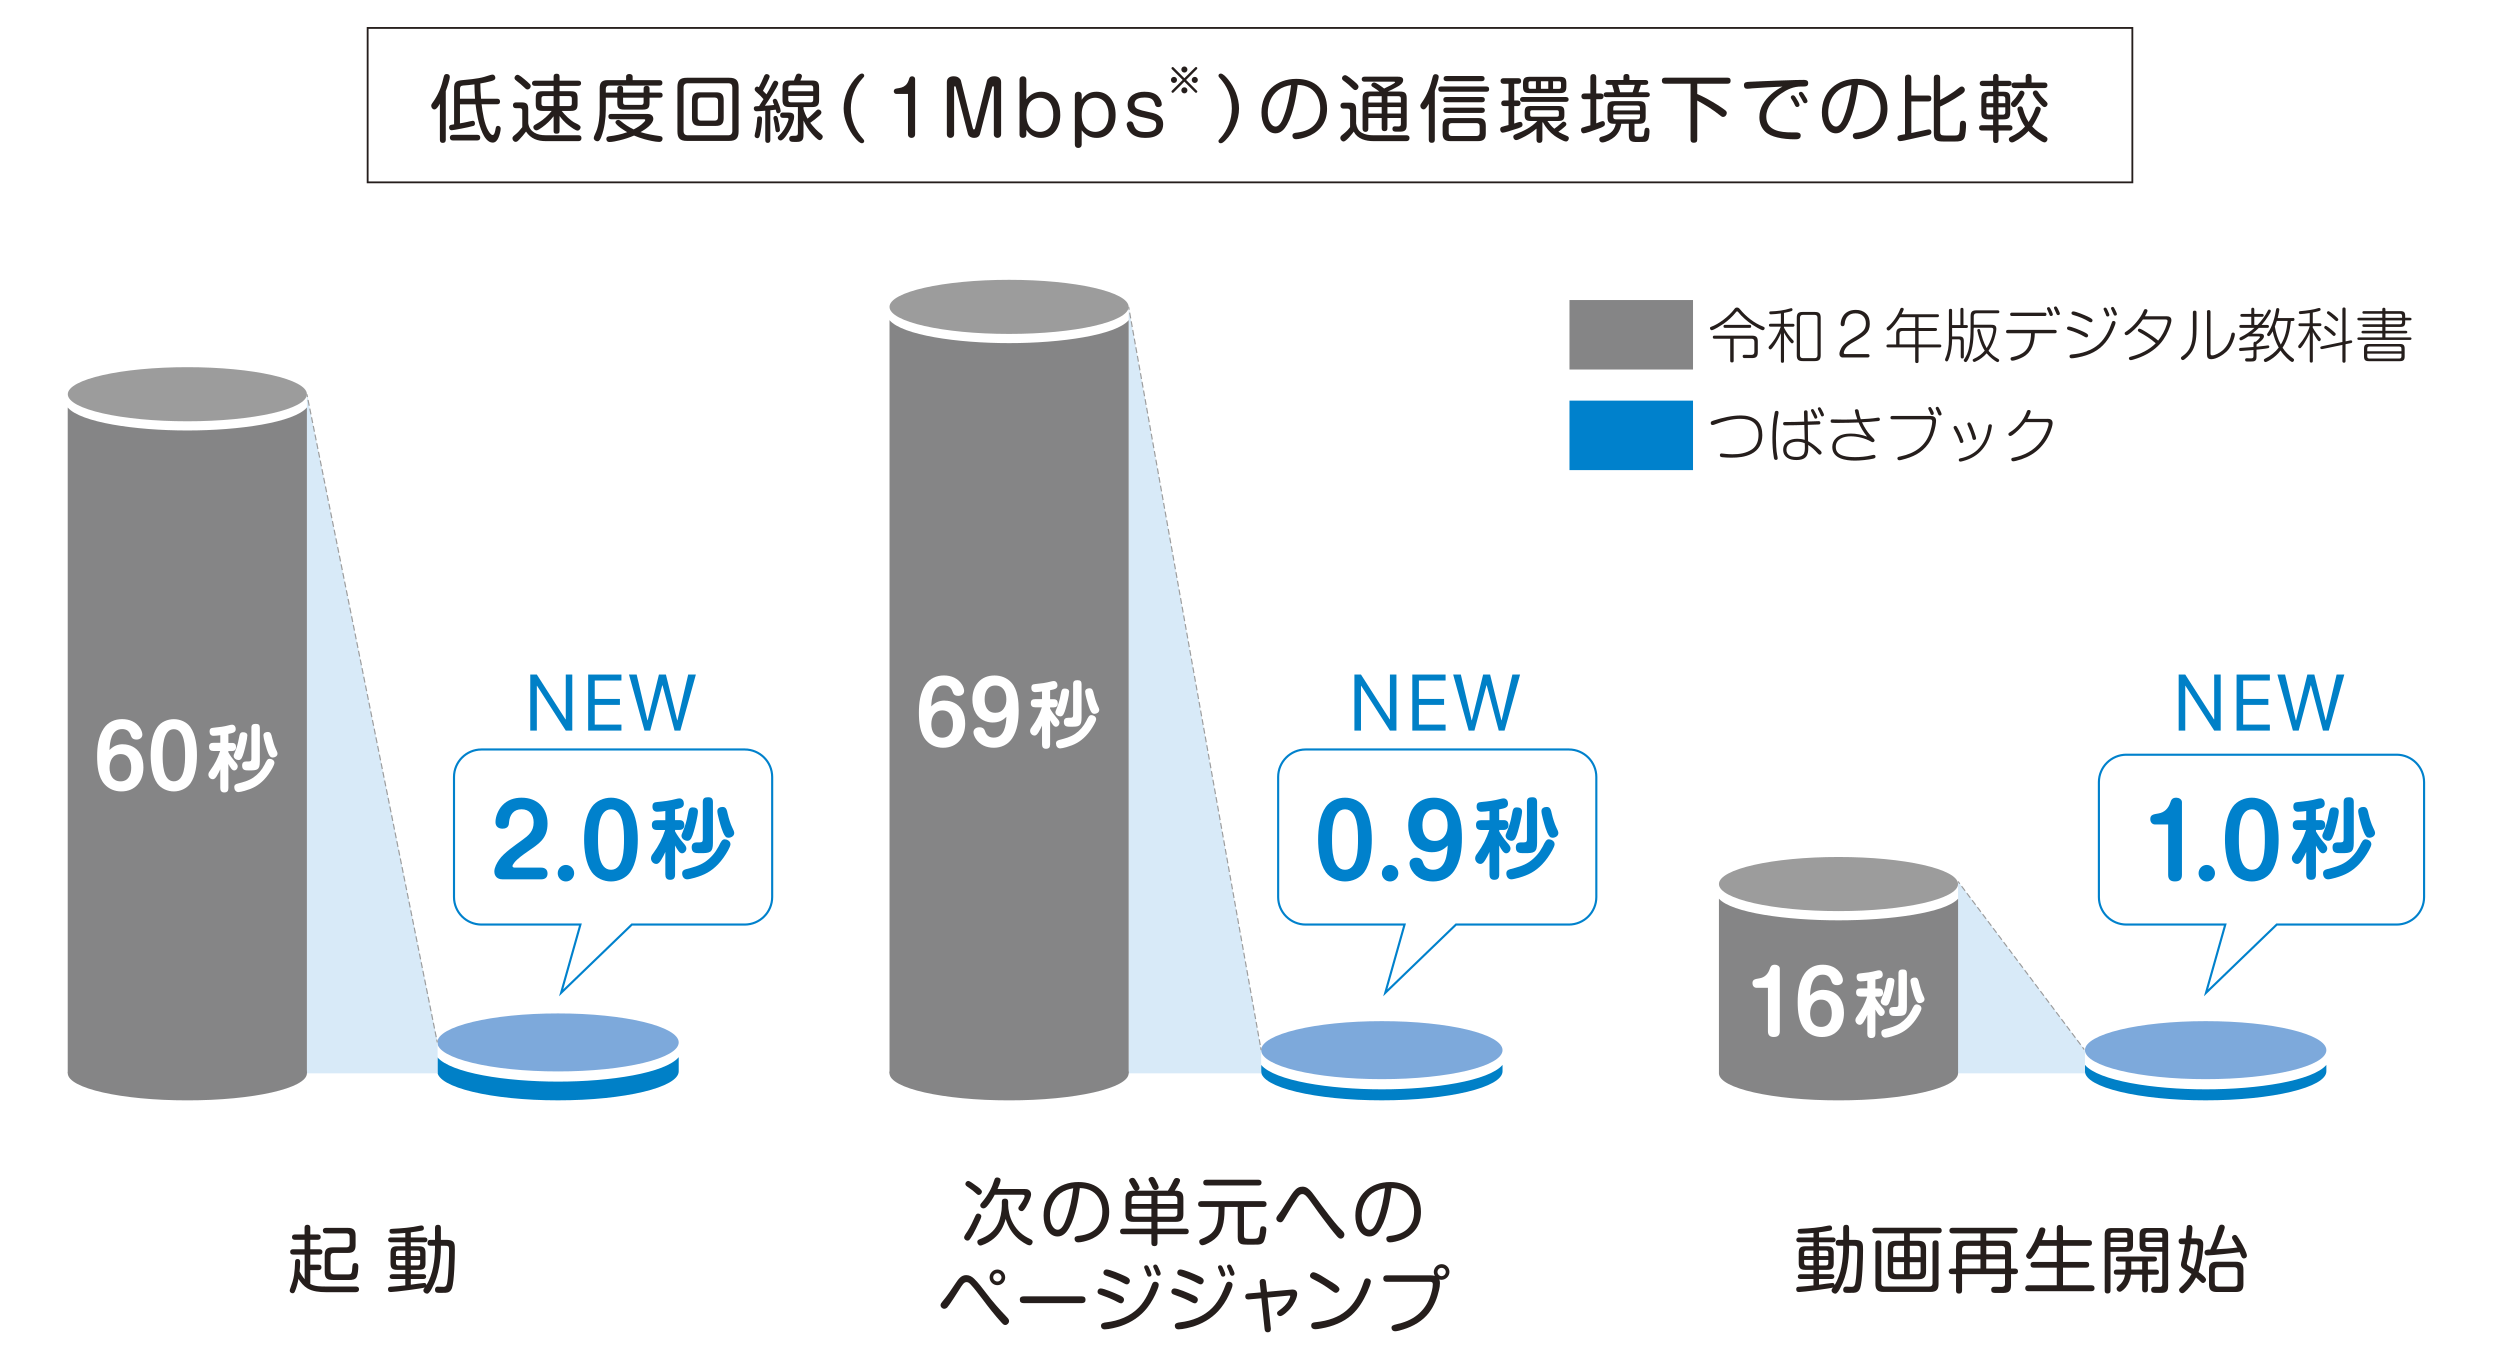 <?xml version="1.0" encoding="UTF-8"?>
<svg xmlns="http://www.w3.org/2000/svg" viewBox="0 0 680 372">
  <g id="a" data-name="background">
    <rect width="680" height="372" fill="#fff"/>
  </g>
  <g id="b" data-name="covers">
    <line x1="306.99" y1="84.52" x2="343.03" y2="283.16" fill="#fff"/>
    <g>
      <path d="M408.69,285.64c0,4.36-14.7,7.89-32.83,7.89s-32.83-3.53-32.83-7.89,14.7-7.89,32.83-7.89,32.83,3.53,32.83,7.89" fill="#7da9db"/>
      <path d="M408.69,291.4v-1.75c-3.67,4.34-18.64,6.65-32.83,6.65s-29.16-2.32-32.83-6.65v1.75c0,4.36,14.7,7.89,32.83,7.89s32.83-3.53,32.83-7.89Z" fill="#0080c7"/>
    </g>
    <polyline points="306.99 291.94 306.99 83.52 343.03 285.64 343.03 291.94" fill="#d8eaf8"/>
    <g>
      <line x1="306.99" y1="83.47" x2="307.13" y2="84.25" fill="none" stroke="#9c9c9c" stroke-miterlimit="10" stroke-width=".32"/>
      <line x1="307.27" y1="85.04" x2="342.82" y2="284.46" fill="none" stroke="#9c9c9c" stroke-dasharray="1.59 .8" stroke-miterlimit="10" stroke-width=".32"/>
      <line x1="342.89" y1="284.86" x2="343.03" y2="285.64" fill="none" stroke="#9c9c9c" stroke-miterlimit="10" stroke-width=".32"/>
    </g>
    <path d="M306.99,291.94c0,4.06-14.56,7.36-32.52,7.36s-32.52-3.29-32.52-7.36,14.56-7.36,32.52-7.36,32.52,3.29,32.52,7.36" fill="#858586"/>
    <path d="M274.47,93.33c-14.16,0-29.09-2.18-32.52-6.25v204.86h65.05V87.08c-3.43,4.07-18.36,6.25-32.52,6.25" fill="#858586"/>
    <path d="M306.99,83.47c0,4.06-14.56,7.36-32.52,7.36s-32.52-3.29-32.52-7.36,14.56-7.36,32.52-7.36,32.52,3.29,32.52,7.36" fill="#9c9c9c"/>
    <g>
      <path d="M184.61,283.54c0,4.36-14.7,7.89-32.83,7.89s-32.83-3.53-32.83-7.89,14.7-7.89,32.83-7.89,32.83,3.53,32.83,7.89" fill="#7da9db"/>
      <path d="M184.61,291.4v-3.85c-3.67,4.34-18.64,6.65-32.83,6.65s-29.16-2.32-32.83-6.65v3.85c0,4.36,14.7,7.89,32.83,7.89s32.83-3.53,32.83-7.89Z" fill="#0080c7"/>
    </g>
    <polyline points="83.48 291.94 83.48 107.23 119.03 283.54 119.03 291.94" fill="#d8eaf8"/>
    <g>
      <line x1="83.48" y1="107.23" x2="83.63" y2="108.01" fill="none" stroke="#9c9c9c" stroke-miterlimit="10" stroke-width=".32"/>
      <line x1="83.79" y1="108.79" x2="118.71" y2="282.37" fill="none" stroke="#9c9c9c" stroke-dasharray="1.6 .8" stroke-miterlimit="10" stroke-width=".32"/>
      <line x1="118.79" y1="282.76" x2="118.95" y2="283.54" fill="none" stroke="#9c9c9c" stroke-miterlimit="10" stroke-width=".32"/>
    </g>
    <path d="M83.48,291.94c0,4.06-14.56,7.36-32.52,7.36s-32.52-3.29-32.52-7.36,14.56-7.36,32.52-7.36,32.52,3.29,32.52,7.36" fill="#858586"/>
    <path d="M83.48,110.83v181.1H18.42V110.83c3.44,4.07,18.38,6.26,32.53,6.26s29.08-2.18,32.53-6.26Z" fill="#858586"/>
    <path d="M83.48,107.23c0,4.06-14.56,7.36-32.52,7.36s-32.52-3.29-32.52-7.36,14.56-7.36,32.52-7.36,32.52,3.29,32.52,7.36" fill="#9c9c9c"/>
    <g>
      <path d="M632.77,285.64c0,4.36-14.7,7.89-32.83,7.89s-32.83-3.53-32.83-7.89,14.7-7.89,32.83-7.89,32.83,3.53,32.83,7.89" fill="#7da9db"/>
      <path d="M632.77,291.4v-1.75c-3.67,4.34-18.64,6.65-32.83,6.65s-29.16-2.32-32.83-6.65v1.75c0,4.36,14.7,7.89,32.83,7.89s32.83-3.53,32.83-7.89Z" fill="#0080c7"/>
    </g>
    <polyline points="532.59 291.94 532.59 239.76 567.11 285.64 567.11 291.94" fill="#d8eaf8"/>
    <g>
      <line x1="532.59" y1="239.76" x2="533.07" y2="240.4" fill="none" stroke="#9c9c9c" stroke-miterlimit="10" stroke-width=".32"/>
      <line x1="533.55" y1="241.04" x2="566.2" y2="284.52" fill="none" stroke="#9c9c9c" stroke-dasharray="1.58 .8" stroke-miterlimit="10" stroke-width=".32"/>
      <line x1="566.44" y1="284.84" x2="566.91" y2="285.48" fill="none" stroke="#9c9c9c" stroke-miterlimit="10" stroke-width=".32"/>
    </g>
    <path d="M532.59,291.94c0,4.06-14.56,7.36-32.52,7.36s-32.52-3.29-32.52-7.36,14.56-7.36,32.52-7.36,32.52,3.29,32.52,7.36" fill="#858586"/>
    <path d="M532.59,240.46c0,4.06-14.56,7.36-32.52,7.36s-32.52-3.29-32.52-7.36,14.56-7.36,32.52-7.36,32.52,3.29,32.52,7.36" fill="#9c9c9c"/>
    <path d="M500.07,250.33c-14.16,0-29.09-2.05-32.52-5.89v47.5h65.05v-47.5c-3.43,3.84-18.36,5.89-32.52,5.89" fill="#858586"/>
    <rect x="426.9" y="81.61" width="33.6" height="18.9" fill="#858586"/>
    <rect x="426.9" y="108.97" width="33.6" height="18.9" fill="#0081cc"/>
  </g>
  <g id="c" data-name="frame">
    <g>
      <path d="M426.71,203.86h-71.57c-4.13,0-7.48,3.35-7.48,7.48v32.66c0,4.13,3.35,7.48,7.48,7.48h26.9l-5.24,18.56,19.23-18.56h30.69c4.13,0,7.48-3.35,7.48-7.48v-32.66c0-4.13-3.35-7.48-7.48-7.48Z" fill="#fff"/>
      <path d="M426.71,203.86h-71.57c-4.13,0-7.48,3.35-7.48,7.48v32.66c0,4.13,3.35,7.48,7.48,7.48h26.9l-5.24,18.56,19.23-18.56h30.69c4.13,0,7.48-3.35,7.48-7.48v-32.66c0-4.13-3.35-7.48-7.48-7.48Z" fill="none" stroke="#0081cc" stroke-miterlimit="10" stroke-width=".58"/>
    </g>
    <g>
      <path d="M202.54,203.86h-71.57c-4.13,0-7.48,3.35-7.48,7.48v32.66c0,4.13,3.35,7.48,7.48,7.48h26.9l-5.24,18.56,19.23-18.56h30.69c4.13,0,7.48-3.35,7.48-7.48v-32.66c0-4.13-3.35-7.48-7.48-7.48Z" fill="#fff"/>
      <path d="M202.54,203.86h-71.57c-4.13,0-7.48,3.35-7.48,7.48v32.66c0,4.13,3.35,7.48,7.48,7.48h26.9l-5.24,18.56,19.23-18.56h30.69c4.13,0,7.48-3.35,7.48-7.48v-32.66c0-4.13-3.35-7.48-7.48-7.48Z" fill="none" stroke="#0081cc" stroke-miterlimit="10" stroke-width=".58"/>
    </g>
    <g>
      <path d="M651.87,205.28h-73.49c-4.13,0-7.48,3.35-7.48,7.48v31.24c0,4.13,3.35,7.48,7.48,7.48h26.9l-5.24,18.56,19.23-18.56h32.6c4.13,0,7.48-3.35,7.48-7.48v-31.24c0-4.13-3.35-7.48-7.48-7.48Z" fill="#fff"/>
      <path d="M651.87,205.28h-73.49c-4.13,0-7.48,3.35-7.48,7.48v31.24c0,4.13,3.35,7.48,7.48,7.48h26.9l-5.24,18.56,19.23-18.56h32.6c4.13,0,7.48-3.35,7.48-7.48v-31.24c0-4.13-3.35-7.48-7.48-7.48Z" fill="none" stroke="#0081cc" stroke-miterlimit="10" stroke-width=".58"/>
    </g>
    <rect x="100" y="7.6" width="480" height="42" fill="none" stroke="#251e1c" stroke-miterlimit="10" stroke-width=".5"/>
  </g>
  <g id="g" data-name="text">
    <g>
      <path d="M88.62,349.93h8.2c.48,0,.84.24.84.74,0,.54-.36.8-.88.8h-8.24c-1.62,0-3.48-.18-4.9-1.02-1.04-.62-1.8-1.58-2.46-2.58-.18,1.04-.54,2.48-.98,3.44-.12.26-.3.46-.6.46-.38,0-.8-.3-.8-.7,0-.26.1-.5.2-.74.42-1.14.8-2.3.98-3.5.18-1.2.24-2.4.28-3.6.02-.5.16-.78.7-.78s.68.34.68.82c0,.86-.06,1.72-.16,2.58.38.74.84,1.46,1.38,2.08v-6.68h-3.1c-.48,0-.84-.2-.84-.74s.36-.72.84-.72h3.08v-2.56h-2.58c-.48,0-.84-.2-.84-.74s.36-.72.84-.72h2.58v-1.88c0-.5.28-.76.78-.76s.78.26.78.76v1.88h2c.48,0,.84.2.84.72s-.36.74-.84.74h-2v2.56h2.46c.48,0,.84.2.84.72s-.34.74-.84.74h-2.46v2.74h2.2c.5,0,.84.2.84.74s-.36.74-.84.74h-2.2v3.76c1.24.68,2.84.7,4.22.7ZM94.58,333.98c1.54,0,2.14.58,2.14,2.12v2.56c0,1.54-.58,2.14-2.14,2.14h-3.76c-.6,0-.9.3-.9.9v4.04c0,.7.38.9,1.02.9h3.58c.7,0,.9-.06,1.06-.38.14-.26.2-.72.24-1.44.04-.72.06-1.26.8-1.26.58,0,.84.34.84.9,0,.78-.1,2.04-.38,2.76-.34.88-1.36.94-2.16.94h-4.04c-1.72,0-2.56-.24-2.56-2.14v-4.6c0-1.54.58-2.14,2.12-2.14h3.76c.6,0,.9-.3.9-.9v-2c0-.58-.3-.9-.9-.9h-5.54c-.5,0-.84-.22-.84-.76s.34-.74.84-.74h5.92Z" fill="#251e1c"/>
      <path d="M118.32,339.24v-.4h-1.26c-.56,0-.78-.28-.78-.82s.28-.78.78-.78h1.26v-3.26c0-.58.26-.84.84-.84.54,0,.76.34.76.84v3.26h1.26c.82,0,1.9.02,2.3.8.24.48.24,1.28.24,1.9,0,2.14-.16,8.72-.8,10.48-.3.76-.84,1.18-1.72,1.22-.54.02-1.08.02-1.64.02-.68,0-1.24-.02-1.24-.88,0-.46.26-.82.74-.82.52,0,1.02.06,1.52.06.82,0,.96-.52,1.08-1.34.22-1.34.28-2.7.36-4.06.08-1.5.14-3.02.14-4.54,0-1.18-.16-1.24-1.3-1.24h-.94v.5c0,1.76-.18,3.54-.48,5.28-.34,1.98-.94,3.92-1.9,5.68-.28.58-.84,1.58-1.36,1.58-.48,0-1.02-.38-1.02-.88,0-.3.2-.56.38-.8-.78.28-8.26,1.24-9.24,1.24-.52,0-.76-.24-.76-.78,0-.36.18-.62.56-.66.74-.08,1.52-.1,2.26-.18.62-.06,1.26-.14,1.88-.2v-1.74h-3.52c-.42,0-.74-.2-.74-.64s.32-.66.74-.66h3.52v-1.18h-2.14c-1.42,0-1.88-.44-1.88-1.86v-2.7c0-1.42.46-1.86,1.88-1.86h2.14v-1.08h-3.92c-.42,0-.76-.22-.76-.66,0-.46.34-.66.76-.66h3.92v-1.22c-1.18.08-2.34.2-3.52.2-.5,0-.78-.16-.78-.7s.28-.6,1.02-.64c1.96-.08,5.2-.34,7.22-.84.18-.04.32-.06.46-.06.42,0,.66.34.66.74,0,.32-.14.58-.5.66-.88.2-2.16.36-3.06.48v1.38h3.76c.42,0,.76.2.76.66s-.34.66-.76.66h-3.76v1.08h2.12c1.44,0,1.88.44,1.88,1.86v2.7c0,1.42-.44,1.86-1.88,1.86h-2.12v1.18h3.46c.4,0,.72.2.72.64s-.32.66-.72.66h-3.46v1.56c.58-.08,3.34-.48,3.66-.48.36,0,.56.24.58.58,1.82-2.8,2.34-7,2.34-10.3ZM110.24,340.14h-1.9c-.42,0-.64.24-.64.64v.86h2.54v-1.5ZM107.7,342.71v.84c0,.42.24.66.64.66h1.9v-1.5h-2.54ZM114.28,341.64v-.86c0-.4-.24-.64-.64-.64h-1.9v1.5h2.54ZM111.74,344.21h1.9c.4,0,.64-.24.64-.66v-.84h-2.54v1.5Z" fill="#251e1c"/>
    </g>
    <g>
      <path d="M266.92,330.85c0,.18-.14.6-.42,1.2-.58,1.22-1.54,3.22-1.84,3.7-.26.4-.7,1.2-1.02,1.52-.12.12-.3.18-.48.18-.46,0-.92-.38-.92-.88,0-.44.7-1.34.96-1.74.76-1.16,1.54-2.86,2.1-4.12.14-.32.34-.62.72-.62.44,0,.9.3.9.76ZM263.86,321.39c.56.3,1.3.9,1.64,1.12.5.34,1.58,1.08,1.58,1.62,0,.46-.4.9-.86.9-.26,0-.44-.16-.62-.32-.66-.64-1.44-1.24-2.2-1.74-.52-.34-.82-.54-.82-.94s.38-.82.8-.82c.12,0,.28.08.48.18ZM270.34,336.85c-.94.8-2.1,1.46-3.28,1.86-.12.04-.26.08-.4.08-.48,0-.84-.54-.84-1,0-.4.3-.58.64-.72,2.2-.86,3.84-1.98,4.94-4.14.68-1.34,1.1-3.42,1.1-4.92v-1.14c0-.62.32-.84.92-.84.54,0,.8.34.8.84v1.06c0,.5.08,1.04.26,1.96.2,1,.56,1.96,1.06,2.86,1.12,1.98,2.6,3.3,4.7,4.28.32.16.64.34.64.74,0,.48-.32.96-.84.96-.74,0-2.54-1.32-3.12-1.82-1.74-1.54-2.68-3.2-3.38-5.36-.58,2.12-1.5,3.86-3.2,5.3ZM278.68,323.41c.38,0,.76.02,1.1.22.44.26.68.7.68,1.2,0,.32-.08.64-.22,1.04-.28.82-.78,1.78-1.14,2.38-.08.12-.34.58-.56.82-.18.2-.38.36-.6.36-.44,0-.94-.28-.94-.78,0-.28.08-.4.56-1.04.34-.44,1.14-1.78,1.14-2.26,0-.3-.2-.38-.74-.38h-7.4c-.48.98-1.32,2.28-2.04,3.1-.26.3-.62.62-1.04.62-.44,0-.86-.38-.86-.82,0-.32.24-.58.5-.88.82-.94,1.5-1.96,2.1-3.04s.88-1.96,1.28-3.12c.12-.36.34-.56.72-.56.44,0,.94.2.94.72s-.52,1.72-.84,2.42h7.36Z" fill="#251e1c"/>
      <path d="M292.82,328.35c-.46,1.92-1.04,3.9-2.02,5.64-.68,1.2-1.64,2.34-3.14,2.34-1.22,0-2.22-.76-2.84-1.78-.72-1.18-.96-2.56-.96-3.92,0-5.6,4.06-9.12,9.5-9.12,5.04,0,8.34,3.02,8.34,8.14,0,1.84-.48,3.64-1.7,5.06-1.02,1.2-2.38,2.1-3.88,2.6-.78.28-2.06.62-2.88.62-.58,0-.96-.38-.96-.96,0-.66.54-.78,1.38-.86,3.82-.5,6.18-2.6,6.18-6.6,0-2.12-.86-4.3-2.74-5.46-1.02-.62-2.2-.86-3.38-.9-.22,1.74-.5,3.48-.9,5.2ZM288.44,324.57c-1.92,1.42-2.86,3.76-2.86,6.12,0,1.12.22,2.38,1,3.24.3.32.68.56,1.12.56,1.18,0,1.88-1.8,2.22-2.72,1.08-2.8,1.64-5.6,2-8.56-1.24.2-2.44.6-3.48,1.36Z" fill="#251e1c"/>
      <path d="M317.66,323.87c.5-.78.96-1.58,1.34-2.42.28-.62.46-1.04,1.08-1.04.4,0,.9.2.9.66,0,.52-1.1,2.28-1.46,2.8h.24c1.54,0,2.12.58,2.12,2.14v4.2c0,1.56-.58,2.14-2.12,2.14h-4.92v1.84h7.68c.52,0,.82.22.82.78s-.34.74-.82.74h-7.68v2.4c0,.58-.28.84-.86.84s-.8-.32-.8-.84v-2.4h-7.7c-.5,0-.82-.22-.82-.76s.3-.76.82-.76h7.7v-1.84h-4.9c-1.54,0-2.14-.58-2.14-2.14v-4.2c0-1.56.6-2.14,2.14-2.14h.52c-.14-.06-.42-.32-.48-.44-.2-.36-.6-1.08-.9-1.6-.14-.22-.3-.48-.3-.72,0-.48.54-.74.96-.74s.62.3.84.64c.28.44,1.04,1.64,1.04,2.14,0,.36-.36.62-.66.72h8.36ZM313.18,327.49v-2.22h-4.54c-.58,0-.86.3-.86.86v1.36h5.4ZM307.78,330.09c0,.56.28.86.86.86h4.54v-2.18h-5.4v1.32ZM313.38,322.89c-.18-.4-.44-.94-.7-1.38-.22-.38-.28-.58-.28-.68,0-.46.54-.72.94-.72.5,0,.76.42.96.8.44.84.86,1.7.86,2.06,0,.44-.52.72-.92.72s-.64-.32-.86-.8ZM320.24,326.13c0-.56-.3-.86-.86-.86h-4.54v2.22h5.4v-1.36ZM314.84,328.77v2.18h4.54c.56,0,.86-.3.86-.86v-1.32h-5.4Z" fill="#251e1c"/>
      <path d="M338.36,335.99c0,.76.26.96,1.3.96h1.06c1.5,0,1.8-.14,1.98-2.18.08-.92.24-1.22.82-1.22.52,0,.92.28.92.8,0,.68-.32,3.04-.9,3.66-.36.38-.9.5-1.42.52-.62.02-.98.02-1.84.02-2.04,0-2.52-.04-2.92-.3-.5-.32-.7-.86-.7-1.84v-8.12h-3.56c-.04,2.74-.1,5.96-2.06,8.1-.84.92-1.98,1.6-3.12,2.1-.28.12-.64.22-.86.22-.52,0-.88-.48-.88-.98,0-.36.14-.56.7-.78,2.16-.88,3.6-1.84,4.18-4.26.26-1.06.38-2.4.38-4.4h-4.72c-.52,0-.84-.24-.84-.78s.32-.8.84-.8h16.94c.54,0,.84.24.84.8s-.3.78-.84.78h-5.3v7.7ZM342.3,320.89c.5,0,.84.26.84.78,0,.56-.32.78-.84.78h-14.18c-.52,0-.84-.22-.84-.78s.32-.76.84-.78h14.18Z" fill="#251e1c"/>
      <path d="M347.52,330.59c.3-.4.62-.78.9-1.2.74-1.12,1.72-2.68,2.58-4.04.52-.78,1.22-1.86,2.08-2.3.36-.2.8-.28,1.22-.28.52,0,1,.16,1.42.46.8.54,1.48,1.54,2.04,2.3,1.2,1.64,2.4,3.28,3.64,4.88,1.1,1.42,2.22,2.86,3.5,4.12.48.48.78.8.78,1.3,0,.56-.42,1.08-1.02,1.08-.4,0-.7-.3-.96-.58-1.4-1.6-2.66-3.32-3.94-5-.92-1.2-1.78-2.44-2.66-3.66-.5-.68-1.44-2.1-2.06-2.58-.24-.18-.5-.3-.8-.3-.7,0-1.14.66-1.58,1.34-1.18,1.72-2.22,3.58-3.28,5.34-.42.7-.64,1-1.1,1-.58,0-1.12-.42-1.12-1.02,0-.32.18-.6.36-.86Z" fill="#251e1c"/>
      <path d="M377.62,328.35c-.46,1.92-1.04,3.9-2.02,5.64-.68,1.2-1.64,2.34-3.14,2.34-1.22,0-2.22-.76-2.84-1.78-.72-1.18-.96-2.56-.96-3.92,0-5.6,4.06-9.12,9.5-9.12,5.04,0,8.34,3.02,8.34,8.14,0,1.84-.48,3.64-1.7,5.06-1.02,1.2-2.38,2.1-3.88,2.6-.78.28-2.06.62-2.88.62-.58,0-.96-.38-.96-.96,0-.66.54-.78,1.38-.86,3.82-.5,6.18-2.6,6.18-6.6,0-2.12-.86-4.3-2.74-5.46-1.02-.62-2.2-.86-3.38-.9-.22,1.74-.5,3.48-.9,5.2ZM373.24,324.57c-1.92,1.42-2.86,3.76-2.86,6.12,0,1.12.22,2.38,1,3.24.3.32.68.56,1.12.56,1.18,0,1.88-1.8,2.22-2.72,1.08-2.8,1.64-5.6,2-8.56-1.24.2-2.44.6-3.48,1.36Z" fill="#251e1c"/>
      <path d="M264.93,347.77c1,.92,2.48,2.84,3.42,4.1,1.64,2.18,3.48,4.24,5.38,6.24.44.46.74.78.74,1.22,0,.56-.5,1.08-1.06,1.08-.4,0-.74-.36-.98-.64-1.86-2.04-3.6-4.26-5.22-6.44-.76-1.02-2.44-3.18-3.2-3.96-.3-.32-.64-.64-1.1-.64-.42,0-.7.24-.96.54-.36.44-.66.92-.96,1.4-.6.96-2.7,4.28-3.32,4.94-.2.22-.52.38-.84.38-.52,0-1-.46-1-.98,0-.38.26-.7.48-.96,1.36-1.6,2.54-3.38,3.68-5.1.7-1.04,1.44-2.12,2.82-2.12.84,0,1.52.38,2.12.94ZM273.41,347.45c0,1.16-.96,2.12-2.12,2.12s-2.12-.96-2.12-2.12.96-2.14,2.12-2.14,2.12.98,2.12,2.14ZM270.15,347.45c0,.6.52,1.12,1.14,1.12s1.12-.52,1.12-1.12-.5-1.14-1.12-1.14-1.14.52-1.14,1.14Z" fill="#251e1c"/>
      <path d="M278.41,354.45c-.64,0-1.02-.26-1.02-.94s.4-.9,1.02-.9h15.84c.64,0,1.02.26,1.02.92s-.38.92-1.02.92h-15.84Z" fill="#251e1c"/>
      <path d="M304.03,354.19c-1.28-.7-2.66-1.28-4.04-1.76-.28-.1-.66-.24-.94-.36-.32-.14-.52-.38-.52-.74,0-.48.34-.88.82-.88.96,0,3.78,1.24,4.86,1.72.86.38,1.52.66,1.52,1.36,0,.46-.34.98-.82.98-.24,0-.52-.12-.88-.32ZM300.89,359.67c3.28-.38,6.54-1.6,8.88-4.06.96-1,1.72-2.18,2.36-3.42.46-.9.82-1.82,1.18-2.76.16-.42.36-.8.84-.8.54,0,1.02.3,1.02.86,0,.34-.1.64-.38,1.34-.68,1.74-1.6,3.44-2.76,4.9-1.82,2.32-4.28,3.96-7.06,4.92-1.18.4-3.3.94-4.54.94-.58,0-.96-.38-.96-.96,0-.7.62-.86,1.42-.96ZM305.63,349.03c-1.28-.7-2.66-1.28-4.04-1.76-.28-.1-.56-.2-.9-.34-.34-.14-.56-.4-.56-.76,0-.48.34-.88.82-.88,1,0,3.86,1.26,4.88,1.72.76.34,1.5.68,1.5,1.38,0,.44-.34.96-.82.96-.22,0-.4-.06-.88-.32ZM311.99,346.75c-.2-.54-.4-1.08-.64-1.62-.08-.16-.14-.3-.14-.46,0-.36.32-.52.64-.52.38,0,.56.4.76.84.22.46.6,1.3.6,1.7,0,.36-.3.56-.64.56-.32,0-.48-.22-.58-.5ZM314.45,346.47c-.16-.44-.32-.88-.52-1.28-.22-.46-.26-.56-.26-.74,0-.32.34-.5.64-.5.36,0,.54.34.76.8.42.88.64,1.38.64,1.68,0,.36-.32.58-.64.58-.34,0-.52-.26-.62-.54Z" fill="#251e1c"/>
      <path d="M324.11,354.19c-1.28-.7-2.66-1.28-4.04-1.76-.28-.1-.66-.24-.94-.36-.32-.14-.52-.38-.52-.74,0-.48.34-.88.82-.88.96,0,3.78,1.24,4.86,1.72.86.38,1.52.66,1.52,1.36,0,.46-.34.98-.82.98-.24,0-.52-.12-.88-.32ZM320.97,359.67c3.28-.38,6.54-1.6,8.88-4.06.96-1,1.72-2.18,2.36-3.42.46-.9.82-1.82,1.18-2.76.16-.42.36-.8.84-.8.54,0,1.02.3,1.02.86,0,.34-.1.64-.38,1.34-.68,1.74-1.6,3.44-2.76,4.9-1.82,2.32-4.28,3.96-7.06,4.92-1.18.4-3.3.94-4.54.94-.58,0-.96-.38-.96-.96,0-.7.62-.86,1.42-.96ZM325.71,349.03c-1.28-.7-2.66-1.28-4.04-1.76-.28-.1-.56-.2-.9-.34-.34-.14-.56-.4-.56-.76,0-.48.34-.88.82-.88,1,0,3.86,1.26,4.88,1.72.76.34,1.5.68,1.5,1.38,0,.44-.34.96-.82.96-.22,0-.4-.06-.88-.32ZM332.07,346.75c-.2-.54-.4-1.08-.64-1.62-.08-.16-.14-.3-.14-.46,0-.36.32-.52.64-.52.38,0,.56.4.76.84.22.46.6,1.3.6,1.7,0,.36-.3.56-.64.56-.32,0-.48-.22-.58-.5ZM334.53,346.47c-.16-.44-.32-.88-.52-1.28-.22-.46-.26-.56-.26-.74,0-.32.34-.5.64-.5.36,0,.54.34.76.8.42.88.64,1.38.64,1.68,0,.36-.32.58-.64.58-.34,0-.52-.26-.62-.54Z" fill="#251e1c"/>
      <path d="M351.49,350.75h.18c.68.02,1.16.42,1.16,1.18,0,1.22-1.08,3.08-1.86,3.98-.52.6-2,2.08-2.78,2.08-.42,0-.84-.38-.84-.8,0-.36.3-.56.56-.74,1.14-.84,2.08-1.64,2.7-2.94.24-.5.34-.74.34-.96,0-.12-.06-.16-.22-.16h-.1l-5.84.56.88,8.4v.18c0,.52-.24.86-.86.86-.56,0-.78-.34-.84-.88l-.88-8.38-3.44.32h-.14c-.5,0-.8-.26-.8-.82,0-.5.32-.76.78-.8l3.44-.3-.3-2.74v-.14c0-.5.32-.78.88-.78.5,0,.76.28.82.76l.3,2.74,6.86-.62Z" fill="#251e1c"/>
      <path d="M357.25,346.05c.38,0,1.22.38,2.1.9,1.28.76,2.74,1.68,3.3,2.04.98.62,1.68,1.14,1.68,1.7,0,.44-.5.96-.94.96-.34,0-.68-.24-1.16-.6-1.94-1.42-3.1-2.1-5.24-3.2-.34-.18-.68-.42-.68-.84,0-.48.46-.96.94-.96ZM372.87,348.59c0,.52-.58,1.98-1.04,3-1.02,2.24-2.3,4.38-4.14,6.04-2.3,2.06-5.24,3.16-8.24,3.7-.86.16-1.28.22-1.72.22-.62,0-1.08-.32-1.08-.98,0-.72.48-.86,1.08-.92,3.7-.38,6.44-1.42,8.56-3.24,2.06-1.78,3.5-4.3,4.64-7.72.18-.56.32-.98.88-.98.52,0,1.06.32,1.06.88Z" fill="#251e1c"/>
      <path d="M389.99,346.01c0-1.16.96-2.16,2.14-2.16s2.12.96,2.12,2.1-.98,2.16-2.16,2.16c-.2,0-.4-.04-.6-.1.14.32.18.66.18,1,0,.62-.1,1.24-.24,1.84-.5,2.22-1.34,4.36-2.72,6.18-1.74,2.28-4.3,3.74-7.02,4.58-.64.2-1.58.5-2.24.5-.58,0-.96-.4-.96-.96,0-.6.56-.76,1.24-.92,2.14-.48,4.12-1.2,5.84-2.6,1.54-1.26,2.74-2.94,3.4-4.82.36-1,.76-2.46.76-3.52,0-.56-.36-.64-.84-.64h-11.74c-.56,0-.9-.28-.9-.88s.34-.88.9-.88h11.94c.38,0,.8.04,1.18.14-.18-.32-.28-.66-.28-1.02ZM390.99,345.97c0,.62.5,1.14,1.12,1.14s1.14-.52,1.14-1.14-.52-1.12-1.14-1.12-1.12.5-1.12,1.12Z" fill="#251e1c"/>
    </g>
    <g>
      <path d="M501.35,339.24v-.4h-1.26c-.56,0-.78-.28-.78-.82s.28-.78.78-.78h1.26v-3.26c0-.58.26-.84.84-.84.54,0,.76.34.76.84v3.26h1.26c.82,0,1.9.02,2.3.8.24.48.24,1.28.24,1.9,0,2.14-.16,8.72-.8,10.48-.3.76-.84,1.18-1.72,1.22-.54.02-1.08.02-1.64.02-.68,0-1.24-.02-1.24-.88,0-.46.26-.82.74-.82.52,0,1.02.06,1.52.06.82,0,.96-.52,1.08-1.34.22-1.34.28-2.7.36-4.06.08-1.5.14-3.02.14-4.54,0-1.18-.16-1.24-1.3-1.24h-.94v.5c0,1.76-.18,3.54-.48,5.28-.34,1.98-.94,3.92-1.9,5.68-.28.58-.84,1.58-1.36,1.58-.48,0-1.02-.38-1.02-.88,0-.3.2-.56.38-.8-.78.28-8.26,1.24-9.24,1.24-.52,0-.76-.24-.76-.78,0-.36.18-.62.56-.66.74-.08,1.52-.1,2.26-.18.62-.06,1.26-.14,1.88-.2v-1.74h-3.52c-.42,0-.74-.2-.74-.64s.32-.66.74-.66h3.52v-1.18h-2.14c-1.42,0-1.88-.44-1.88-1.86v-2.7c0-1.42.46-1.86,1.88-1.86h2.14v-1.08h-3.92c-.42,0-.76-.22-.76-.66,0-.46.34-.66.76-.66h3.92v-1.22c-1.18.08-2.34.2-3.52.2-.5,0-.78-.16-.78-.7s.28-.6,1.02-.64c1.96-.08,5.2-.34,7.22-.84.18-.04.32-.06.46-.06.42,0,.66.34.66.74,0,.32-.14.58-.5.66-.88.2-2.16.36-3.06.48v1.38h3.76c.42,0,.76.2.76.66s-.34.66-.76.66h-3.76v1.08h2.12c1.44,0,1.88.44,1.88,1.86v2.7c0,1.42-.44,1.86-1.88,1.86h-2.12v1.18h3.46c.4,0,.72.2.72.64s-.32.66-.72.66h-3.46v1.56c.58-.08,3.34-.48,3.66-.48.36,0,.56.24.58.58,1.82-2.8,2.34-7,2.34-10.3ZM493.26,340.14h-1.9c-.42,0-.64.24-.64.64v.86h2.54v-1.5ZM490.72,342.71v.84c0,.42.24.66.64.66h1.9v-1.5h-2.54ZM497.3,341.64v-.86c0-.4-.24-.64-.64-.64h-1.9v1.5h2.54ZM494.76,344.21h1.9c.4,0,.64-.24.64-.66v-.84h-2.54v1.5Z" fill="#251e1c"/>
      <path d="M521.77,337.5c1.54,0,2.12.6,2.12,2.14v6.18c0,1.54-.58,2.14-2.12,2.14h-6.14c-1.56,0-2.14-.6-2.14-2.14v-6.18c0-1.54.58-2.14,2.14-2.14h2.28v-2.04h-7.82c-.54,0-.82-.22-.82-.8,0-.5.36-.72.82-.72h17.24c.54,0,.82.24.82.8,0,.5-.36.72-.82.72h-7.86v2.04h2.3ZM527.29,349.21c0,1.58-.6,2.2-2.2,2.2h-12.78c-1.58,0-2.2-.62-2.2-2.2v-11c0-.58.26-.82.86-.82.5,0,.74.34.74.82v10.82c0,.6.3.9.9.9h12.14c.6,0,.9-.3.9-.9v-10.82c0-.6.28-.82.88-.82.54,0,.76.32.76.82v11ZM517.9,338.86h-2.1c-.58,0-.86.3-.86.86v2.22h2.96v-3.08ZM514.94,343.3v2.4c0,.58.28.88.86.88h2.1v-3.28h-2.96ZM522.41,341.94v-2.22c0-.56-.28-.86-.86-.86h-2.08v3.08h2.94ZM519.46,346.59h2.08c.58,0,.86-.3.86-.88v-2.4h-2.94v3.28Z" fill="#251e1c"/>
      <path d="M538.68,335.48h-7.62c-.5,0-.82-.22-.82-.76s.32-.76.82-.76h16.9c.5,0,.84.22.84.76s-.34.76-.84.76h-7.7v1.98h4.54c1.6,0,2.2.6,2.2,2.2v5.38h1.08c.5,0,.82.26.82.76s-.34.76-.82.76h-1.08v2.98c0,1.96-.9,2.14-2.42,2.14h-1.9c-.74,0-1.08-.28-1.08-.9,0-.58.38-.78.9-.78.62,0,1.24.04,1.86.04s1-.22,1-.92v-2.56h-11.68v4.48c0,.56-.26.82-.84.82s-.8-.3-.8-.82v-4.48h-1.16c-.52,0-.82-.26-.82-.76s.34-.76.82-.76h1.16v-5.38c0-1.6.62-2.2,2.2-2.2h4.44v-1.98ZM538.68,338.88h-4.1c-.6,0-.9.32-.9.9v1.4h5v-2.3ZM533.68,342.54v2.5h5v-2.5h-5ZM545.37,341.18v-1.4c0-.58-.3-.9-.9-.9h-4.2v2.3h5.1ZM540.26,342.54v2.5h5.1v-2.5h-5.1Z" fill="#251e1c"/>
      <path d="M559.44,337.3v-3.3c0-.6.32-.82.9-.82.54,0,.8.3.8.82v3.3h7.08c.5,0,.8.28.8.8s-.32.76-.8.76h-7.08v4.38h6.32c.54,0,.8.24.8.8,0,.52-.3.76-.8.76h-6.32v4.8h7.76c.56,0,.82.28.82.84,0,.5-.34.76-.82.76h-17.22c-.52,0-.82-.3-.82-.82s.34-.78.82-.78h7.76v-4.8h-6.34c-.54,0-.8-.26-.8-.82,0-.5.34-.74.8-.74h6.34v-4.38h-4.76c-.54,1.12-1.14,2.2-1.96,3.18-.18.2-.38.4-.66.4-.46,0-.96-.4-.96-.88,0-.24.14-.44.28-.62,1.54-2.1,2.46-3.92,3.22-6.4.14-.42.34-.68.8-.68s.94.2.94.7c0,.58-.68,2.14-.92,2.74h4.02Z" fill="#251e1c"/>
      <path d="M574.06,351.05c0,.54-.28.78-.82.78s-.76-.28-.76-.78v-15.16c0-1.34.52-1.86,1.84-1.86h4.02c1.32,0,1.84.52,1.84,1.86v2.74c0,1.34-.52,1.86-1.84,1.86h-4.28v10.56ZM578.62,335.96c0-.42-.24-.66-.64-.66h-3.28c-.4,0-.64.24-.64.66v.66h4.56v-.66ZM574.06,337.8v1.4h3.92c.4,0,.64-.24.64-.64v-.76h-4.56ZM586.47,345.33c.48,0,.76.18.76.7s-.28.68-.76.68h-2.24v4.04c0,.52-.26.78-.78.78s-.78-.26-.78-.78v-4.04h-3.06c-.14,1.22-.58,2.42-1.34,3.36-.32.4-1.18,1.3-1.7,1.3-.44,0-.86-.4-.86-.84,0-.28.16-.46.36-.62,1.14-.9,1.68-1.74,1.94-3.2h-2.3c-.48,0-.76-.2-.76-.68s.28-.7.76-.7h2.42c.02-.1.02-.22.02-.32v-1.88h-1.92c-.42,0-.72-.22-.72-.68,0-.5.3-.68.76-.68h9.64c.46,0,.78.18.78.68,0,.46-.3.68-.74.68h-1.72v2.2h2.24ZM582.67,343.12h-2.96v2.2h2.96v-2.2ZM583.83,340.48c-1.34,0-1.86-.52-1.86-1.84v-2.76c0-1.34.52-1.86,1.86-1.86h4.06c1.32,0,1.84.52,1.84,1.86v13.86c0,1.48-.48,1.92-1.94,1.92h-1.4c-.48,0-.66-.04-.84-.1-.3-.1-.44-.42-.44-.76,0-.58.36-.8.88-.8.48,0,.94.04,1.4.04.52,0,.74-.2.74-.72v-8.84h-4.3ZM588.13,336.62v-.66c0-.42-.22-.66-.64-.66h-3.28c-.42,0-.66.24-.66.66v.66h4.58ZM583.55,338.56c0,.4.24.64.66.64h3.92v-1.4h-4.58v.76Z" fill="#251e1c"/>
      <path d="M597.32,336.84c1.16,0,1.96.26,1.96,1.58,0,2.22-.54,5.5-1.28,7.58.82.58,2.04,1.44,2.04,2.08,0,.42-.38.9-.84.9-.26,0-.58-.26-1.14-.86-.18-.18-.56-.5-.74-.66-.9,1.74-2.18,3.24-3.1,4-.28.22-.42.3-.64.3-.46,0-.88-.44-.88-.92,0-.24.14-.4.32-.56,1.2-1.08,2.32-2.3,3.08-3.76-.56-.36-1.98-1.22-2.34-1.52-.34-.26-.54-.62-.54-1.06,0-.4.14-.8.24-1.18.34-1.44.64-2.88.84-4.34h-.9c-.54,0-.82-.26-.82-.82s.32-.76.82-.76h1.12c.06-.76.2-2.58.28-3.2.04-.32.44-.46.76-.46.54,0,.78.36.78.86,0,.94-.16,1.86-.28,2.8h1.26ZM594.92,343.11c-.1.42-.1.46-.1.56,0,.2.1.36.28.5.46.34,1.1.64,1.6.96.56-1.6.82-3.26,1-4.94.04-.4.1-.8.1-1.2,0-.42-.32-.56-.7-.56h-1.24c-.18,1.56-.52,3.14-.94,4.68ZM603.14,334.72c.38-1.34.62-1.62,1.18-1.62.42,0,.82.24.82.72,0,.58-1.38,4.22-2.28,5.98,1.88-.08,3.8-.22,5.68-.48-.38-.72-.78-1.4-1.2-2.08-.12-.2-.24-.4-.24-.62,0-.42.4-.72.8-.72.24,0,.42.12.58.32.42.52.78,1.14,1.12,1.74.48.82,1.56,2.8,1.56,3.62,0,.44-.42.72-.82.72-.34,0-.62-.18-.92-1.12-.06-.2-.16-.4-.24-.6-1.08.16-3,.38-4.5.54-1.48.16-3.72.36-4.3.36-.46,0-.76-.34-.76-.8,0-.76.7-.82,1.6-.82.68-1.48,1.48-3.56,1.92-5.14ZM610.21,349.31c0,1.54-.58,2.12-2.14,2.12h-5.08c-1.54,0-2.14-.58-2.14-2.12v-4c0-1.54.6-2.12,2.14-2.12h5.08c1.54,0,2.14.56,2.14,2.12v4ZM603.32,344.67c-.6,0-.9.32-.9.9v3.48c0,.6.3.9.9.9h4.38c.6,0,.9-.3.9-.9v-3.48c0-.62-.3-.88-.9-.9h-4.38Z" fill="#251e1c"/>
    </g>
    <g>
      <path d="M472.15,84.95c-.86,1.1-2.21,2.34-3.35,3.12-.56.38-2.66,1.75-3.23,1.75-.27,0-.46-.35-.46-.56,0-.22.11-.3.34-.38,1.97-.69,4.75-2.75,6.27-4.77.21-.3.37-.46.75-.46s.56.18.8.46c1.63,1.99,3.86,3.79,6.29,4.72.22.08.43.18.43.46,0,.37-.38.54-.5.54-.45,0-2.51-1.26-2.96-1.58-1.3-.86-2.79-2.16-3.75-3.38-.08-.1-.16-.18-.29-.18-.14,0-.24.11-.35.26ZM466.34,92.13c-.32,0-.45-.11-.45-.43s.18-.4.45-.4h10.18c1.2,0,1.6.42,1.6,1.62v2.86c0,1.22-.42,1.62-1.63,1.62h-1.98c-.32,0-.5-.16-.5-.5s.19-.4.46-.4c.62,0,1.25.03,1.87.03.58,0,.85-.26.85-.83v-2.74c0-.58-.26-.83-.83-.83h-4.8v5.99c0,.35-.14.46-.48.46s-.46-.14-.46-.46v-5.99h-4.27ZM475.87,88.36c.29,0,.45.1.45.42s-.16.4-.45.4h-6.63c-.29,0-.45-.1-.45-.4s.16-.42.45-.42h6.63Z" fill="#251e1c"/>
      <path d="M485.24,88.07h2.4c.26,0,.46.1.46.4s-.21.4-.46.4h-2.4v.24c.56,1.15,1.55,2.53,2.45,3.41.11.11.21.21.21.37,0,.24-.21.51-.46.51-.11,0-.22-.06-.4-.26-.62-.67-1.47-2.03-1.79-2.69v7.78c0,.3-.11.46-.43.46s-.42-.18-.42-.46v-7.59c-.48,1.17-1.1,2.27-1.81,3.31-.1.14-.35.5-.54.72-.19.22-.35.37-.5.37-.26,0-.5-.27-.5-.53,0-.16.11-.29.21-.4,1.44-1.54,2.42-3.27,3.12-5.25h-2.77c-.27,0-.46-.1-.46-.4s.19-.4.46-.4h2.79v-2.8c-.67.1-2.11.24-2.71.24-.29,0-.45-.14-.45-.45,0-.29.18-.35.42-.35,1.79-.05,3.7-.29,5.3-.82.13-.05.21-.06.26-.06.22,0,.35.22.35.43,0,.18-.08.27-.24.35-.4.18-1.6.42-2.08.51v2.95ZM495.23,96.6c0,1.2-.42,1.62-1.62,1.62h-3.27c-1.2,0-1.62-.42-1.62-1.62v-10.15c0-1.2.42-1.6,1.62-1.6h3.27c1.2,0,1.62.4,1.62,1.6v10.15ZM490.41,85.64c-.56,0-.82.27-.82.83v10.1c0,.58.26.85.82.85h3.12c.56,0,.83-.27.83-.85v-10.1c0-.59-.26-.82-.83-.83h-3.12Z" fill="#251e1c"/>
      <path d="M501.22,97.24c-.56,0-.9-.42-.9-.96,0-.5.27-1.18.51-1.62.75-1.38,2.64-2.37,3.97-3.15.61-.35,1.76-1.15,2.16-1.7.4-.56.56-1.17.56-1.84,0-1.75-1.12-2.74-2.82-2.74-1.84,0-2.79,1.09-2.95,2.87-.03.34-.16.64-.56.64-.35,0-.53-.26-.53-.59,0-.53.16-1.18.38-1.67.7-1.55,2.1-2.19,3.75-2.19,1.06,0,1.97.26,2.75.98.85.78,1.04,1.76,1.04,2.88s-.35,1.99-1.15,2.74c-.58.53-1.25.96-1.94,1.38-.46.27-.93.54-1.38.8-.94.54-1.98,1.18-2.42,2.24-.08.19-.18.48-.18.67,0,.26.19.32.4.32h6.13c.27,0,.48.19.48.46,0,.29-.21.46-.48.48h-6.85Z" fill="#251e1c"/>
      <path d="M526.94,85.48c.27,0,.46.1.46.4,0,.29-.19.4-.46.4h-5.09v2.93h4.56c.27,0,.46.11.46.42,0,.29-.21.4-.46.4h-4.56v3.67h5.73c.27,0,.46.1.46.4s-.19.4-.46.4h-5.73v3.78c0,.32-.14.48-.46.48s-.46-.16-.46-.48v-3.78h-7.36c-.26,0-.46-.1-.46-.4s.21-.4.46-.4h2.19v-2.87c0-1.2.42-1.62,1.62-1.62h3.55v-2.93h-4.15c-.61,1.01-1.31,1.99-2.11,2.83-.24.27-.74.8-1.01.8s-.5-.27-.5-.53c0-.22.13-.34.29-.46,1.41-1.1,2.78-3.15,3.41-4.83.1-.24.19-.37.48-.37.21,0,.48.13.48.37,0,.26-.45,1.14-.59,1.39h9.72ZM520.92,90.02h-3.43c-.58,0-.83.27-.83.83v2.83h4.26v-3.67Z" fill="#251e1c"/>
      <path d="M532.85,91.51c.98,0,1.31.34,1.31,1.3v4.24c0,.3-.11.46-.42.46s-.42-.18-.42-.46v-4.15c0-.42-.19-.61-.61-.61h-1.74v.22c0,1.46-.29,3.26-.74,4.63-.3.86-.42,1.17-.7,1.17-.24,0-.48-.19-.48-.48,0-.1.02-.14.11-.38.69-1.57.94-3.28.94-4.99v-8c0-.32.13-.46.45-.46s.42.18.42.46v3.95h2.26v-4.23c0-.3.11-.45.43-.45s.4.18.4.45v4.23h.77c.27,0,.45.1.45.4s-.19.4-.45.4h-3.86v2.3h1.87ZM536.84,89.32c0,2.67-.14,5.19-1.17,7.7-.19.48-.62,1.47-.99,1.47-.29,0-.54-.24-.54-.53,0-.13.06-.19.16-.3.1-.11.34-.54.42-.69.51-.91.77-1.86.94-2.88.27-1.57.34-3.17.34-4.75v-3.33c0-1.2.42-1.6,1.62-1.6h5.75c.27,0,.46.1.46.4s-.19.4-.46.4h-5.68c-.56,0-.83.27-.83.83v2.29h4.58c.88,0,1.57.08,1.57,1.15,0,.43-.14,1.09-.24,1.52-.37,1.55-.96,3.1-1.89,4.42.77.99,1.5,1.57,2.5,2.13.19.11.4.24.4.45,0,.22-.19.5-.43.5-.3,0-1.23-.72-1.5-.94-.54-.43-1.04-.93-1.49-1.46-.8.93-1.82,1.71-2.96,2.22-.24.11-.3.13-.42.13-.22,0-.42-.27-.42-.51,0-.14.13-.26.37-.37,1.1-.46,2.16-1.26,2.91-2.18-.62-.94-1.04-2.05-1.39-3.12-.11-.3-.64-2.18-.64-2.39,0-.26.22-.4.45-.4.29,0,.35.32.4.53.4,1.6.88,3.22,1.71,4.66.67-1.01,1.15-2.14,1.49-3.31.11-.42.32-1.26.32-1.68,0-.46-.24-.54-.64-.54h-4.67v.19Z" fill="#251e1c"/>
      <path d="M550.28,97.1c-.62.35-2.22,1.01-2.91,1.01-.32,0-.5-.22-.5-.54,0-.35.24-.42.75-.51.5-.08,1.15-.32,1.63-.53,1.2-.53,2.1-1.34,2.61-2.58.43-1.04.56-2.16.58-3.3h-6.29c-.32,0-.5-.13-.5-.46s.19-.46.5-.46h12.76c.32,0,.51.13.51.46s-.19.46-.51.46h-5.44c-.06,2.62-.75,5.07-3.19,6.45ZM556.14,85.04c.32,0,.5.13.5.46s-.19.46-.5.46h-8.88c-.3,0-.5-.13-.5-.46s.18-.46.5-.46h8.88ZM557.34,85.28c-.13-.35-.29-.72-.45-1.02-.08-.14-.11-.26-.11-.34,0-.26.22-.38.46-.38.29,0,.4.26.58.61.14.27.56,1.12.56,1.39s-.24.42-.5.42c-.3,0-.37-.18-.54-.67ZM559.18,84.95c-.11-.27-.19-.48-.29-.66-.08-.14-.22-.4-.22-.56,0-.24.26-.38.48-.38.24,0,.35.18.56.58.13.27.58,1.12.58,1.39,0,.24-.24.4-.46.4-.34,0-.42-.19-.64-.77Z" fill="#251e1c"/>
      <path d="M566.94,91.56c-1.17-.7-2.74-1.36-4.03-1.71-.3-.08-.69-.18-.69-.56,0-.18.11-.48.48-.48.7,0,3.17,1.04,3.89,1.38.86.42,1.38.67,1.38,1.06,0,.26-.19.53-.46.53-.19,0-.4-.11-.56-.21ZM563.51,96.41c2.69-.21,5.46-1.02,7.49-2.9,1.65-1.52,2.72-3.67,3.36-5.63.14-.42.22-.58.51-.58s.56.16.56.5c0,.24-.18.67-.27.91-.45,1.2-1.07,2.45-1.78,3.5-1.73,2.59-4.05,3.99-7.03,4.75-.67.18-2.21.5-2.86.5-.34,0-.58-.18-.58-.54s.26-.48.59-.51ZM568.15,87.45c-1.15-.7-2.72-1.36-4.02-1.71-.3-.08-.69-.19-.69-.56,0-.18.11-.48.48-.48.7,0,3.17,1.04,3.89,1.38.86.42,1.36.67,1.36,1.06,0,.26-.18.53-.45.53-.19,0-.4-.11-.58-.21ZM572.73,85.41c-.1-.29-.27-.67-.43-.98-.06-.11-.13-.24-.13-.38,0-.26.22-.38.45-.38.29,0,.4.24.59.61.22.46.54,1.17.54,1.39,0,.27-.24.42-.48.42-.34,0-.4-.24-.54-.67ZM574.81,85.32c-.06-.18-.3-.72-.4-.9-.08-.14-.22-.4-.22-.56,0-.24.24-.38.46-.38.27,0,.38.22.56.58.14.27.59,1.12.59,1.39,0,.24-.24.4-.46.4-.3,0-.37-.13-.53-.53Z" fill="#251e1c"/>
      <path d="M581.91,90.34c-.19-.11-.42-.26-.42-.5s.21-.45.45-.45c.32,0,1.55.77,1.89.98,1.1.69,2.19,1.41,3.19,2.27,1.02-1.26,1.86-2.8,2.34-4.35.08-.24.22-.72.22-.96,0-.42-.35-.43-.72-.43h-5.99c-.88,1.28-1.97,2.51-3.19,3.5-.3.26-.96.78-1.28.78-.27,0-.5-.24-.5-.51,0-.24.18-.35.66-.66,1.68-1.12,3.71-3.52,4.47-5.39.11-.27.21-.54.53-.54.29,0,.56.14.56.45,0,.32-.51,1.2-.69,1.49h5.81c.72,0,1.38.22,1.38,1.06,0,.45-.18,1.02-.32,1.46-.59,1.79-1.47,3.52-2.74,4.95-1.63,1.84-3.89,3.17-6.19,3.97-.37.11-1.46.51-1.78.51-.37,0-.53-.27-.53-.5,0-.3.21-.38.77-.53,2.35-.62,4.82-1.81,6.53-3.57-1.34-1.2-2.87-2.18-4.45-3.02Z" fill="#251e1c"/>
      <path d="M597.45,89.38c0,2-.11,4.21-1.12,5.99-.62,1.1-2.13,2.58-2.59,2.58-.26,0-.53-.27-.53-.53,0-.27.22-.42.43-.56,2.69-1.84,2.82-4.5,2.82-7.48v-4.37c0-.37.14-.51.51-.51s.48.18.48.51v4.37ZM600.28,84.85c0-.37.14-.51.5-.51s.48.18.48.51v11.16c0,.34,0,.66.43.66.85,0,2.16-.77,2.79-1.3,1.34-1.14,2.06-2.66,2.42-4.35.06-.3.11-.56.48-.56.26,0,.51.14.51.5,0,.24-.14.77-.22,1.02-.42,1.38-1.04,2.66-2.08,3.67-.93.9-2.8,2.05-4.11,2.05-.88,0-1.18-.43-1.18-1.28v-11.56Z" fill="#251e1c"/>
      <path d="M616.87,84.47c.08-.16.16-.27.35-.27.24,0,.46.16.46.42,0,.21-.62,1.2-.77,1.42-.53.83-1.1,1.62-1.76,2.35h1.55c.26,0,.46.11.46.4s-.21.4-.46.4h-2.3c-.58.56-1.17,1.09-1.82,1.58h2.13c.42,0,1.09.03,1.09.72,0,.77-1.42,1.79-2.02,2.19v.64c.24-.02,1.5-.16,2.35-.27.34-.05.72-.1.78-.1.19,0,.34.14.34.35,0,.24-.13.34-.34.4-.59.16-2.45.35-3.14.42v1.92c0,1.18-.54,1.3-1.58,1.3h-.94c-.34,0-.58-.08-.58-.46,0-.32.18-.43.46-.43.38,0,.77.03,1.15.03.43,0,.66-.14.66-.61v-1.67c-.53.05-3.19.29-3.52.29-.27,0-.4-.19-.4-.45,0-.22.11-.37.34-.4.19-.03,3.06-.21,3.59-.26v-.96c0-.43.27-.51.64-.46.22-.19,1.12-.98,1.12-1.25,0-.21-.21-.21-.35-.21h-2.83c-.3.21-1.71,1.09-1.98,1.09-.26,0-.42-.26-.42-.5,0-.22.16-.3.34-.38,1.36-.67,2.62-1.52,3.75-2.53h-3.67c-.26,0-.46-.11-.46-.4s.19-.4.46-.4h2.8v-2.21h-2.53c-.26,0-.45-.1-.45-.38s.19-.4.45-.4h2.53v-1.23c0-.29.1-.46.4-.46s.42.18.42.46v1.23h2.1c.26,0,.46.11.46.38,0,.3-.21.4-.46.4h-2.1v2.21h.88c1.14-1.17,2.1-2.46,2.83-3.92ZM623.64,86.47c.29,0,.46.11.46.42s-.19.42-.46.42h-.51c-.27,2.67-.8,4.99-2.27,7.27.74,1.14,1.71,2.11,2.82,2.88.16.11.3.21.3.42,0,.27-.21.58-.5.58-.32,0-1.2-.83-1.46-1.07-.64-.62-1.22-1.3-1.71-2.05-.75.98-1.66,1.83-2.71,2.48-.27.18-1.09.66-1.38.66-.26,0-.45-.26-.45-.51,0-.24.14-.34.34-.43,1.44-.69,2.75-1.73,3.7-2.99-.75-1.38-1.31-2.9-1.65-4.43-.38.72-.77,1.31-1.07,1.31-.24,0-.45-.22-.45-.46,0-.13.1-.26.18-.37,1.25-1.74,1.95-4.26,2.27-6.35.05-.27.13-.46.43-.46.24,0,.46.14.46.4,0,.4-.35,1.86-.46,2.32h4.11ZM618.75,88.82c.32,1.78.75,3.33,1.62,4.91,1.23-1.98,1.67-4.13,1.86-6.43h-2.93c-.16.53-.34,1.02-.54,1.52Z" fill="#251e1c"/>
      <path d="M629.08,87.93h1.9c.27,0,.45.1.45.4,0,.29-.18.38-.45.38h-1.9v.43c.46.86,1.31,2.02,1.97,2.75.11.13.21.24.21.42,0,.22-.19.5-.43.5-.26,0-.46-.32-.64-.58-.4-.58-.78-1.26-1.1-1.91v7.86c0,.29-.11.45-.42.45s-.42-.16-.42-.45v-7.71c-.43,1.06-.99,2.06-1.58,3.01-.16.26-.66.98-.85,1.14-.08.06-.18.11-.27.11-.26,0-.45-.26-.45-.51,0-.11.03-.21.24-.43,1.25-1.41,2.37-3.25,2.9-5.07h-2.61c-.27,0-.45-.1-.45-.38,0-.3.18-.4.45-.4h2.62v-2.79c-.77.13-2.24.29-2.53.29s-.43-.19-.43-.43c0-.29.18-.37.43-.38,1.63-.13,3.68-.42,4.83-.82.08-.03.18-.05.26-.05.24,0,.4.19.4.43,0,.16-.08.26-.21.32-.37.18-1.47.42-1.92.5v2.93ZM639.28,92.57c.34-.06.53.13.53.38,0,.24-.18.34-.38.38l-1.44.29v4.58c0,.3-.13.46-.43.46-.32,0-.43-.18-.43-.46v-4.39l-5.47,1.14c-.38.08-.54-.16-.54-.38,0-.24.18-.34.38-.38l5.63-1.17v-8.93c0-.32.13-.46.45-.46s.42.18.42.46v8.76l1.3-.27ZM634.06,89.61c.26.21.93.77,1.12.98.08.08.13.18.13.29,0,.26-.22.5-.46.5-.16,0-.24-.06-.35-.18-.48-.5-1.06-.94-1.62-1.38-.56-.43-.69-.53-.69-.74,0-.22.19-.45.42-.45.24,0,1.12.7,1.46.98ZM633.32,84.64c.3,0,1.5.99,1.78,1.23.32.27.93.8.93,1.02,0,.24-.22.46-.46.46-.16,0-.24-.06-.35-.18-.56-.51-1.44-1.26-2.06-1.73-.13-.1-.24-.19-.24-.37,0-.21.21-.45.42-.45Z" fill="#251e1c"/>
      <path d="M655.52,86.44c.22,0,.42.08.42.35,0,.26-.19.35-.42.35h-1.31v.48c0,.96-.32,1.3-1.3,1.3h-4.07v1.06h5.52c.24,0,.43.1.43.35s-.19.35-.43.35h-5.52v1.09h6.66c.22,0,.43.1.43.35s-.21.35-.43.35h-13.88c-.24,0-.42-.1-.42-.35,0-.27.18-.35.42-.35h6.37v-1.09h-5.25c-.22,0-.42-.08-.42-.35,0-.26.19-.35.42-.35h5.25v-1.06h-4.99c-.26,0-.43-.1-.43-.37s.19-.35.43-.35h4.99v-1.06h-6.37c-.26,0-.42-.1-.42-.37,0-.26.18-.34.42-.34h6.37v-1.09h-4.99c-.24,0-.43-.08-.43-.35s.19-.37.43-.37h4.99v-.46c0-.29.11-.46.42-.46.32,0,.43.18.43.46v.46h4.07c.98,0,1.3.34,1.3,1.31v.5h1.31ZM654.07,96.94c0,.96-.34,1.3-1.31,1.3h-8.45c-.96,0-1.3-.34-1.3-1.3v-2.07c0-.98.34-1.31,1.3-1.31h8.45c.96,0,1.31.34,1.31,1.31v2.07ZM653.19,94.87c0-.4-.19-.61-.61-.61h-8.08c-.42,0-.61.21-.61.61v.67h9.3v-.67ZM643.89,96.2v.72c0,.42.19.61.61.61h8.08c.42,0,.61-.19.61-.61v-.72h-9.3ZM653.37,85.97c0-.42-.19-.62-.61-.62h-3.92v1.09h4.53v-.46ZM648.84,87.14v1.06h3.92c.42,0,.61-.19.61-.61v-.45h-4.53Z" fill="#251e1c"/>
    </g>
    <g>
      <path d="M468.34,124.34c-.35-.05-.53-.18-.53-.54,0-.34.16-.46.48-.46.22,0,1.46.22,2.91.22,1.92,0,3.79-.26,5.41-1.38,1.28-.9,1.71-2.4,1.71-3.91,0-3.23-2.03-4.35-4.99-4.35-2.1,0-4.88.72-6.82,1.5-.19.08-.45.19-.66.19-.37,0-.53-.21-.53-.58,0-.4.32-.5.86-.67,2.29-.74,4.95-1.36,7.35-1.36,1.55,0,3.25.38,4.43,1.46,1.07.99,1.39,2.5,1.39,3.91,0,2.27-.96,4.08-3.02,5.11-1.68.83-3.57,1.01-5.41,1.01-.88,0-1.74-.05-2.59-.14Z" fill="#251e1c"/>
      <path d="M483.77,112.23c0,.1-.03.26-.05.34-.45,2.07-.67,4.48-.67,6.59,0,1.31.08,3.36.34,4.63.05.21.14.66.14.83,0,.34-.16.48-.5.48-.4,0-.5-.32-.54-.66-.3-1.76-.4-3.6-.4-5.38,0-2.11.19-4.69.62-6.75.06-.35.14-.56.54-.56.32,0,.51.14.51.48ZM490.68,112.12c0-.35.14-.51.5-.51s.48.18.48.5l.05,2.54c.75-.02,2.27-.1,2.95-.1.29,0,.48.13.48.45,0,.24-.11.42-.35.45-.14.02-2.67.1-3.06.11l.06,4.45c1.1.58,2.08,1.36,2.99,2.19.21.18.7.61.7.9,0,.34-.24.56-.53.56-.19,0-.37-.16-.59-.4-.75-.85-1.58-1.66-2.54-2.22,0,.29.02.56.02.85,0,.8-.05,1.65-.56,2.3-.59.77-1.73.94-2.66.94-1.83,0-3.6-.72-3.6-2.83s1.94-2.96,3.81-2.96c.74,0,1.34.08,2.05.3l-.1-4.05c-1.71.05-3.43.1-5.22.1-.22,0-.56-.03-.56-.45s.29-.45.51-.45c1.7,0,3.39-.03,5.23-.11l-.06-2.56ZM488.84,120.15c-1.36,0-2.93.51-2.93,2.15s1.38,1.98,2.71,1.98c.66,0,1.33-.08,1.82-.58.48-.48.48-1.42.48-2.08,0-.35-.02-.7-.03-1.06-.72-.3-1.26-.42-2.05-.42ZM493.29,113.19c-.1-.26-.37-.82-.5-1.04-.18-.3-.21-.43-.21-.51,0-.24.21-.38.43-.38.24,0,.34.16.64.72.26.45.66,1.23.66,1.5,0,.24-.26.4-.46.4-.26,0-.32-.11-.56-.69ZM495.15,112.69c-.11-.26-.35-.78-.48-1.01-.13-.22-.22-.38-.22-.51,0-.26.22-.4.43-.4.24,0,.4.22.7.82.14.26.54,1.02.54,1.28,0,.24-.26.4-.48.4-.24,0-.3-.11-.5-.58Z" fill="#251e1c"/>
      <path d="M504.52,111.76c0-.3.19-.45.5-.45.43,0,.53.32.59.78.11.66.27,1.31.51,1.94,1.17-.05,3.31-.19,4.42-.4.11-.02.24-.05.34-.05.34,0,.45.29.45.5,0,.35-.27.43-.56.46-1.42.18-2.87.24-4.31.32.34.7.7,1.39,1.14,2.05.69,1.06,1.2,1.55,2.05,2.43.11.11.24.32.24.46,0,.27-.29.48-.54.48-.14,0-.3-.1-.42-.16-1.6-.93-3.73-1.44-5.57-1.44s-4.03.69-4.03,2.87c0,1.44.88,2.1,2.16,2.45.96.27,2.15.34,3.15.34,1.28,0,2.96-.14,4.23-.46.18-.05.61-.16.77-.16.32,0,.5.18.5.5,0,.35-.3.45-.61.53-1.31.32-3.59.54-4.96.54-2.46,0-6.19-.48-6.19-3.71,0-.93.35-1.78,1.04-2.42,1.02-.98,2.62-1.23,3.99-1.23,1.54,0,2.98.32,4.42.82-.99-1.26-1.66-2.35-2.3-3.83-1.71.05-3.43.11-5.12.11h-1.38c-.94,0-1.1-.05-1.1-.5,0-.32.16-.45.46-.45,1.09,0,2.19.06,3.28.06,1.17,0,2.35-.03,3.52-.08-.16-.43-.64-1.91-.64-2.3Z" fill="#251e1c"/>
      <path d="M525.03,113.14c.9,0,1.58.27,1.58,1.3,0,.3-.05.74-.16,1.42-.34,1.78-.9,3.39-1.97,4.88-1.81,2.48-4.16,3.58-7.24,4.34-.24.06-.43.11-.64.11-.4,0-.51-.34-.51-.53,0-.37.35-.43.85-.53,3.78-.77,6.83-2.75,8.05-6.58.24-.74.58-2.13.58-2.9,0-.54-.32-.59-.78-.59h-10.08c-.32,0-.51-.13-.51-.46s.19-.46.51-.46h10.32ZM524.97,112.23c-.06-.19-.18-.4-.27-.58-.18-.32-.21-.45-.21-.56,0-.26.22-.38.45-.38.24,0,.27.05.59.61.3.54.46.86.46,1.14s-.22.42-.48.42c-.27,0-.37-.16-.54-.64ZM527,112.21c-.06-.19-.19-.48-.27-.62-.13-.22-.22-.4-.22-.56,0-.24.24-.38.46-.38.27,0,.38.22.56.58.14.27.59,1.12.59,1.39,0,.24-.24.4-.46.4-.35,0-.43-.21-.66-.8Z" fill="#251e1c"/>
      <path d="M533.48,120.49c-.27,0-.37-.19-.43-.43-.3-1.01-1.04-2.5-1.57-3.44-.05-.1-.11-.24-.11-.35,0-.27.29-.43.5-.43.16,0,.26.06.35.19.18.22.51.88.66,1.17.24.5,1.17,2.43,1.17,2.87,0,.27-.32.43-.56.43ZM541.8,115.84c0,.13-.11.74-.21,1.18-.38,1.67-.91,3.19-1.92,4.58-1.2,1.7-2.88,2.88-4.83,3.54-.34.11-1.3.42-1.6.42-.29,0-.45-.19-.45-.46,0-.34.26-.42.53-.46,1.65-.34,3.3-1.12,4.53-2.27,1.79-1.7,2.61-3.95,2.94-6.35.05-.32.11-.62.51-.62.3,0,.5.14.5.46ZM536.5,119.22c-.22-1.07-.83-2.59-1.28-3.57-.03-.08-.1-.22-.1-.34,0-.24.27-.42.5-.42.32,0,.58.53.94,1.46.19.5.94,2.45.94,2.88,0,.3-.29.43-.56.43-.3,0-.38-.19-.45-.45Z" fill="#251e1c"/>
      <path d="M556.95,113.91c.82,0,1.36.32,1.36,1.2,0,.59-.4,1.78-.62,2.35-.8,2.05-2.13,3.92-3.86,5.31-1.57,1.26-3.47,2.1-5.46,2.58-.21.05-.56.13-.77.13-.37,0-.53-.27-.53-.53,0-.32.24-.42.51-.46,2.96-.54,5.71-1.97,7.52-4.43.85-1.14,1.65-2.75,2.02-4.11.05-.19.11-.48.11-.67,0-.42-.3-.45-.62-.45h-5.75c-.85,1.12-1.63,2.03-2.74,2.95-.27.24-.98.82-1.33.82-.29,0-.51-.26-.51-.5,0-.27.21-.4.42-.53,1.9-1.12,3.75-3.31,4.5-5.39.16-.46.26-.67.59-.67.26,0,.56.11.56.4,0,.46-.64,1.62-.88,2.02h5.47Z" fill="#251e1c"/>
    </g>
    <g>
      <path d="M121.25,38.03c0,.54-.26.84-.82.84s-.78-.32-.78-.84v-9.84c-.26.46-.88,1.58-1.48,1.58-.52,0-.88-.52-.88-1,0-.32.18-.58.36-.82.74-1,1.34-2.08,1.84-3.2.58-1.32.88-2.52,1.22-3.9.1-.42.3-.72.76-.72s.88.24.88.72c0,.86-.7,2.86-1.1,3.92v13.26ZM125.11,28.37v5.18c.66-.12,1.3-.22,1.96-.38.46-.1,1.32-.32,1.56-.32.4,0,.56.38.56.72,0,.32-.12.6-.42.68-1.36.4-5.5,1.18-5.92,1.18-.46,0-.7-.34-.7-.78,0-.4.22-.62.5-.68.26-.06.58-.12.86-.16v-9.8c0-.7.06-1.5.78-1.88.54-.28,1.58-.36,2.32-.42,1.18-.1,2.36-.24,3.52-.44,1.26-.22,1.9-.44,3.14-.84.32-.1.56-.14.72-.14.46,0,.74.46.74.88,0,.58-.58.74-1.22.92-.88.26-1.9.44-2.86.62.02,1.38.08,2.76.2,4.14h4.32c.54,0,.84.22.84.78s-.34.74-.84.74h-4.18c.26,2.14.74,5.42,1.86,7.26.22.34.7,1.1,1.16,1.1.5,0,.7-1.2.8-1.76.06-.36.18-.74.62-.74.4,0,.76.3.76.72,0,.7-.32,1.84-.6,2.48-.3.68-.76,1.36-1.58,1.36-1.38,0-2.32-1.58-2.8-2.68-1.08-2.44-1.54-5.1-1.86-7.74h-4.24ZM123.21,38.21c-.52,0-.84-.24-.84-.78s.32-.76.84-.76h6.58c.52,0,.84.22.84.76s-.32.76-.84.78h-6.58ZM129.05,22.95c-1.02.16-2.06.24-3.1.32-.72.06-.84.4-.84,1.06v2.52h4.1c-.1-1.3-.16-2.6-.16-3.9Z" fill="#251e1c"/>
      <path d="M148.42,36.79h8.96c.46,0,.78.26.78.74,0,.56-.28.86-.82.86h-8.86c-2.26,0-4.12-.66-5.4-2.6-.58.8-1.22,1.52-1.9,2.24-.24.26-.54.56-.92.56-.5,0-.88-.5-.88-.98,0-.36.28-.62.7-.94.76-.58,1.4-1.32,1.98-2.08v-4.46c0-.42-.2-.7-.62-.7h-1.14c-.5,0-.78-.32-.78-.82s.36-.76.84-.76h1.46c1.42,0,1.86.44,1.86,1.88v3.78c.36,2.48,2.5,3.28,4.74,3.28ZM142.7,21.6c.5.42,1,.84,1.44,1.3.14.16.22.34.22.54,0,.44-.4.9-.86.9-.36,0-.6-.24-1.06-.7-.54-.54-1.14-1.02-1.74-1.48-.42-.32-.76-.56-.76-.96s.4-.86.84-.86,1.48.88,1.92,1.26ZM147.6,30.17c-1.44,0-1.88-.44-1.88-1.88v-1.6c0-1.44.44-1.88,1.88-1.88h2.98v-1.46h-5.12c-.44,0-.76-.24-.76-.7s.32-.7.76-.7h5.12v-1.14c0-.56.3-.76.84-.76s.78.24.78.76v1.14h5.1c.46,0,.76.2.76.68s-.3.72-.76.72h-5.1v1.46h3.02c1.44,0,1.88.44,1.88,1.88v1.6c0,1.44-.44,1.88-1.88,1.88h-2.44c.92,1.18,2.48,2.72,3.68,3.28.68.32,1.46.68,1.46,1.16,0,.44-.36.92-.82.92-.54,0-1.68-.86-2.5-1.48-.92-.7-1.72-1.56-2.4-2.5v4.1c0,.6-.32.72-.86.72s-.76-.22-.76-.72v-4.02c-.9,1.14-1.94,2.16-3.12,3-.52.38-1.16.84-1.58.84s-.82-.44-.82-.86c0-.28.18-.54.52-.72.22-.12.66-.38.96-.56,1.3-.78,2.58-1.98,3.52-3.16h-2.46ZM150.58,26.13h-2.68c-.4,0-.62.24-.62.64v1.44c0,.4.22.64.62.64h2.68v-2.72ZM154.9,28.85c.4,0,.64-.24.64-.64v-1.44c0-.4-.24-.64-.64-.64h-2.7v2.72h2.7Z" fill="#251e1c"/>
      <path d="M164.78,29.85c0,2.32-.38,5.22-1.24,7.38-.26.66-.5,1.2-1.04,1.2-.48,0-1-.38-1-.88,0-.44.46-1.28.64-1.72.76-1.74.98-4.26.98-6.14v-5.68c0-1.6.62-2.22,2.2-2.22h4.98v-.94c0-.52.42-.72.88-.72s.9.2.9.72v.94h7.26c.5,0,.84.22.84.76s-.32.74-.84.74h-13.7c-.56,0-.86.3-.86.88v1.02h3.12v-1.12c0-.5.34-.72.82-.72s.76.26.76.72v1.12h5.58v-1.12c0-.52.36-.72.84-.72s.78.24.78.72v1.12h2.8c.46,0,.76.18.76.7s-.3.68-.76.68h-2.8v1.38c0,1.44-.44,1.86-1.88,1.86h-5.02c-1.44,0-1.88-.42-1.88-1.86v-1.38h-3.12v3.28ZM179.4,36.99c.44.04.82.2.82.7,0,.54-.34.92-.88.92-1.12,0-2.92-.44-4.02-.74-.98-.26-1.92-.62-2.86-1-1.28.56-2.58.98-3.94,1.3-.88.2-1.9.46-2.82.46-.48,0-.78-.38-.78-.84,0-.5.34-.66.78-.72,1.68-.2,3.32-.54,4.9-1.12-.66-.38-3.2-1.92-3.2-2.68,0-.4.42-.66.78-.66.24,0,.44.14.62.28,1.18.98,2.16,1.64,3.56,2.3,1-.52,2-1.1,2.76-1.94.16-.16.38-.38.38-.6,0-.2-.2-.22-.38-.22h-8.88c-.5,0-.76-.22-.76-.74s.3-.7.76-.7h9.62c.5,0,1,0,1.4.34.28.24.44.62.44.98,0,1.5-2.32,2.94-3.46,3.62,1.7.52,3.42.84,5.16,1.06ZM169.48,27.87c0,.42.24.66.66.66h4.28c.42,0,.64-.24.64-.66v-1.3h-5.58v1.3Z" fill="#251e1c"/>
      <path d="M200.9,35.73c0,1.88-.7,2.6-2.58,2.6h-11.48c-1.88,0-2.58-.72-2.58-2.6v-12c0-1.88.7-2.58,2.58-2.58h11.48c1.88,0,2.58.7,2.58,2.58v12ZM187.11,22.64c-.78,0-1.18.4-1.18,1.18v11.8c0,.78.4,1.18,1.18,1.18h10.9c.78,0,1.18-.4,1.18-1.18v-11.8c0-.8-.36-1.18-1.18-1.18h-10.9ZM196.84,32.11c0,1.54-.58,2.14-2.14,2.14h-4.34c-1.54,0-2.14-.6-2.14-2.14v-4.88c0-1.54.6-2.12,2.14-2.12h4.34c1.54,0,2.14.56,2.14,2.12v4.88ZM190.65,26.53c-.58,0-.88.32-.88.9v4.48c0,.58.3.9.88.9h3.78c.58,0,.88-.32.88-.9v-4.48c0-.6-.3-.88-.88-.9h-3.78Z" fill="#251e1c"/>
      <path d="M205.89,25.19c-.28-.24-.62-.52-.62-.92,0-.36.3-.72.68-.72.18,0,.32.08.46.18.48-.86.9-1.76,1.28-2.68.14-.38.34-.9.82-.9.38,0,.84.24.84.66,0,.46-1.5,3.32-1.82,3.88.32.32.64.64.94.96.38-.62.78-1.26,1.1-1.92.2-.44.62-1.3.92-1.64.1-.12.24-.14.38-.14.36,0,.82.28.82.68,0,.8-3.02,5.24-3.64,6.14.84-.04,1.68-.12,2.52-.22-.2-.4-.38-.94-.38-1.12,0-.34.3-.56.62-.56.36,0,.54.32.66.62.26.6.88,2.12.88,2.72,0,.38-.36.6-.72.6-.3,0-.42-.22-.5-.46-.06-.18-.1-.38-.14-.52-.48.06-.98.12-1.46.16v8.1c0,.46-.22.78-.7.78s-.68-.3-.68-.78v-7.98c-.64.06-1.72.16-2.4.16-.42,0-.72-.32-.72-.76,0-.36.22-.56.5-.6.36-.04.64-.06.94-.06.4-.64.8-1.24,1.2-1.88-.52-.64-1.14-1.24-1.78-1.78ZM207.27,32.35c0,1.22-.26,3.16-.56,4.34-.08.36-.22.9-.7.9-.38,0-.76-.26-.76-.66,0-.2.16-.86.26-1.28.18-.78.32-1.68.36-2.4.04-.66.06-1,.1-1.18.06-.3.32-.42.6-.42.48,0,.7.24.7.7ZM211.59,32.19c.2.8.56,2.6.56,3.2,0,.38-.36.58-.72.58-.32,0-.46-.26-.5-.56-.1-.86-.24-1.74-.42-2.58-.12-.46-.14-.58-.14-.74,0-.36.28-.56.62-.56.4,0,.5.32.6.66ZM212.87,32.05c-.44,0-.68-.3-.68-.74s.26-.7.7-.7h1.56c.76,0,1.56.14,1.56,1.08,0,1.06-.56,2.38-1.02,3.32-.38.76-1.76,3.2-2.68,3.2-.38,0-.76-.36-.76-.76,0-.22.12-.36.26-.48,1.1-1.04,1.98-2.38,2.46-3.82.2-.56.2-.6.2-.74,0-.26-.2-.36-.44-.36h-1.16ZM216.45,20.6c.1-.34.38-.58.76-.58.44,0,.92.2.92.7,0,.22-.26.82-.42,1.18h3.24c1.32,0,1.84.52,1.84,1.84v3.54c0,1.32-.52,1.84-1.84,1.84h-2.4v.52c.26.92.62,1.8,1.1,2.62.46-.38.92-.76,1.34-1.18.36-.36.72-.74,1.1-1.08.18-.16.34-.22.52-.22.42,0,.82.4.82.8,0,.36-.28.64-.68.98-.74.66-1.54,1.28-2.36,1.84.88,1.16,1.84,2.22,3,3.1.22.18.4.38.4.68,0,.42-.38.94-.84.94-.56,0-1.8-1.4-2.18-1.84-.9-1.04-1.66-2.24-2.22-3.5v3.94c0,1.36-.44,1.88-1.84,1.88h-.74c-.74,0-1.3-.08-1.3-.9,0-.62.46-.76.98-.76h.58c.52,0,.8-.16.8-.72v-7.1h-2.34c-1.32,0-1.84-.52-1.84-1.84v-3.54c0-1.32.52-1.84,1.84-1.84h1.28c.18-.44.32-.8.48-1.3ZM221.19,24.83v-.96c0-.42-.22-.66-.64-.66h-5.48c-.42,0-.66.24-.66.66v.96h6.78ZM214.41,27.17c0,.42.26.66.68.66h5.46c.42,0,.64-.24.64-.66v-1.08h-6.78v1.08Z" fill="#251e1c"/>
      <path d="M233.21,20.76c.46-.44.82-.76,1.26-.76.32,0,.6.24.6.58,0,.26-.12.38-.5.78-2.02,2.2-3.14,5.16-3.14,8.12,0,3.22,1.24,6.06,3.4,8.4.14.14.24.3.24.5,0,.34-.3.58-.62.58-.6,0-1.32-.78-1.86-1.42-1.8-2.08-3.12-5.24-3.12-8.06,0-3.18,1.48-6.5,3.74-8.72Z" fill="#251e1c"/>
      <path d="M243.79,25.55c-.4,0-.68-.34-.68-.72,0-.5.36-.7.78-.76,1-.16,1.72-.26,2.4-.86.5-.42.78-1.06.96-1.66.12-.46.32-.8.86-.8.4,0,.8.3.8.72v15.1c0,.58-.4.94-.98.94s-.96-.38-.96-.94v-11.02h-3.18Z" fill="#251e1c"/>
      <path d="M259.98,23.71c-.02-.08-.12-.26-.24-.26-.18,0-.22.18-.22.32v12.78c0,.58-.42.96-1,.96s-.98-.38-.98-.96v-14.2c0-1.14.82-1.6,1.86-1.6.54,0,1.08.12,1.48.48.22.18.44.46.5.74l3.2,12.82c.1.34.18.42.34.42.2,0,.28-.24.32-.42l3.22-12.82c.08-.36.4-.66.7-.88.36-.26.84-.34,1.3-.34,1.04,0,1.84.48,1.84,1.6v14.2c0,.58-.42.96-.98.96s-1-.38-1-.96v-12.78c0-.14-.04-.32-.2-.32-.14,0-.22.1-.26.26l-3.28,12.68c-.22.8-.86,1.12-1.64,1.12-.7,0-1.48-.34-1.68-1.12l-3.28-12.68Z" fill="#251e1c"/>
      <path d="M283.27,24.95c1.84,0,3.26.88,4.22,2.44.72,1.14.9,2.62.9,3.94,0,3.2-1.72,6.18-5.22,6.18-1.74,0-3.04-.76-4-2.18v1.28c0,.56-.38.9-.94.9s-.92-.36-.92-.9v-14.96c0-.54.38-.9.94-.9s.92.36.92.9v5.36c1.06-1.34,2.38-2.06,4.1-2.06ZM279.89,28.19c-.56.92-.72,2-.72,3.04s.16,2.12.72,3.04c.62,1,1.78,1.6,2.96,1.6s2.32-.6,2.92-1.6c.56-.92.72-2,.72-3.04s-.16-2.12-.72-3.04c-.6-1.02-1.76-1.6-2.92-1.6s-2.34.58-2.96,1.6Z" fill="#251e1c"/>
      <path d="M298.22,24.95c1.42,0,2.64.46,3.62,1.52,1.2,1.32,1.6,3.06,1.6,4.8s-.38,3.36-1.52,4.64c-.96,1.08-2.16,1.6-3.6,1.6-1.72,0-3.04-.72-4.1-2.06v3.88c0,.58-.38.92-.94.92s-.92-.36-.92-.92v-13.48c0-.56.38-.9.94-.9s.92.34.92.9v1.28c.96-1.42,2.26-2.18,4-2.18ZM294.94,28.19c-.56.92-.72,2-.72,3.04s.16,2.12.72,3.04c.62,1,1.78,1.6,2.96,1.6s2.32-.6,2.92-1.6c.56-.92.72-2,.72-3.04s-.16-2.12-.72-3.04c-.6-1.02-1.76-1.6-2.92-1.6s-2.34.58-2.96,1.6Z" fill="#251e1c"/>
      <path d="M315.12,26.31c.46.54.88,1.32.88,2.06,0,.52-.48.76-.94.76-.5,0-.78-.22-.9-.7-.36-1.62-1.36-1.9-2.88-1.9-1.18,0-2.7.24-2.7,1.74,0,.7.32,1.16.9,1.4.76.3,1.56.5,2.54.7,2.16.44,4.36.92,4.36,3.42,0,.92-.28,1.82-.96,2.48-1.04,1.04-2.54,1.24-3.94,1.24s-2.94-.32-3.96-1.4c-.5-.52-1.06-1.54-1.06-2.28,0-.48.48-.8.94-.8.66,0,.82.4.98.94.52,1.68,1.64,1.94,3.36,1.94,1.46,0,2.76-.38,2.76-1.96,0-.44-.12-.88-.5-1.12-.58-.36-1.66-.62-2.96-.88-2-.4-4.32-.96-4.32-3.46s2.32-3.54,4.56-3.54c1.38,0,2.9.26,3.84,1.36Z" fill="#251e1c"/>
      <path d="M318.49,21.74c0-.46.37-.83.83-.83s.83.37.83.83-.37.83-.83.83-.83-.37-.83-.83ZM325.54,24.66c.08.08.13.17.13.26,0,.07-.04.15-.11.22-.07.07-.15.11-.24.11-.08,0-.17-.04-.25-.12l-2.92-2.92-2.92,2.92c-.08.08-.17.12-.25.12s-.16-.04-.23-.11c-.07-.07-.11-.15-.11-.23s.04-.17.12-.25l2.92-2.92-2.92-2.92c-.08-.08-.13-.17-.13-.25s.04-.16.12-.24c.07-.07.15-.11.22-.11.09,0,.18.05.26.13l2.92,2.92,2.92-2.92c.08-.08.17-.13.26-.13.08,0,.16.04.23.11s.11.15.11.23-.04.17-.12.25l-2.93,2.93,2.92,2.92ZM321.32,18.91c0-.46.37-.83.83-.83s.83.37.83.83-.37.83-.83.83-.83-.37-.83-.83ZM322.98,24.57c0,.46-.37.83-.83.83s-.83-.37-.83-.83.37-.83.83-.83.83.37.83.83ZM325.81,21.74c0,.46-.37.83-.83.83s-.83-.37-.83-.83.37-.83.83-.83.83.37.83.83Z" fill="#251e1c"/>
      <path d="M333.28,38.21c-.46.44-.82.76-1.26.76-.32,0-.6-.24-.6-.58,0-.24.12-.38.5-.78,2.02-2.2,3.14-5.14,3.14-8.12,0-3.24-1.24-6.04-3.4-8.4-.14-.14-.24-.3-.24-.5,0-.34.28-.58.62-.58.58,0,1.36.82,1.86,1.42,1.86,2.16,3.12,5.26,3.12,8.06,0,3.18-1.5,6.5-3.74,8.72Z" fill="#251e1c"/>
      <path d="M352.08,28.29c-.46,1.92-1.04,3.9-2.02,5.64-.68,1.2-1.64,2.34-3.14,2.34-1.22,0-2.22-.76-2.84-1.78-.72-1.18-.96-2.56-.96-3.92,0-5.6,4.06-9.12,9.5-9.12,5.04,0,8.34,3.02,8.34,8.14,0,1.84-.48,3.64-1.7,5.06-1.02,1.2-2.38,2.1-3.88,2.6-.78.28-2.06.62-2.88.62-.58,0-.96-.38-.96-.96,0-.66.54-.78,1.38-.86,3.82-.5,6.18-2.6,6.18-6.6,0-2.12-.86-4.3-2.74-5.46-1.02-.62-2.2-.86-3.38-.9-.22,1.74-.5,3.48-.9,5.2ZM347.7,24.5c-1.92,1.42-2.86,3.76-2.86,6.12,0,1.12.22,2.38,1,3.24.3.32.68.56,1.12.56,1.18,0,1.88-1.8,2.22-2.72,1.08-2.8,1.64-5.6,2-8.56-1.24.2-2.44.6-3.48,1.36Z" fill="#251e1c"/>
      <path d="M370.4,36.11c.92.52,2.02.68,3.08.68h9.1c.46,0,.82.24.82.74,0,.54-.32.86-.86.86h-8.94c-2.1,0-4.34-.56-5.38-2.58-.42.58-2.06,2.68-2.76,2.68-.46,0-.9-.48-.9-.96,0-.44.32-.7.8-1.06.68-.54,1.36-1.18,1.86-1.9v-4.34c0-.4-.2-.68-.64-.68h-1.18c-.52,0-.8-.34-.8-.84s.36-.78.84-.78h1.56c1.42,0,1.86.44,1.86,1.88v3.8c.16,1.02.6,1.98,1.54,2.5ZM367.6,23.8c-.54-.54-1.1-1.08-1.72-1.52-.6-.42-.86-.62-.86-1.02s.42-.82.84-.82c.56,0,1.94,1.24,2.4,1.62.38.34,1.26.98,1.26,1.52,0,.44-.38.92-.84.92-.36,0-.56-.18-1.08-.7ZM379.46,22.38c0-.16-.22-.16-.34-.16h-7.98c-.44,0-.76-.22-.76-.68s.34-.68.76-.68h9.06c.66,0,1.46.06,1.46.92s-.86,1.44-1.7,1.88c-.8.46-1.62.86-2.48,1.22l.04.02h3.22c1.42,0,1.88.42,1.88,1.86v7.2c0,1.48-.5,1.86-1.92,1.86h-.86c-.58,0-1.1-.06-1.1-.8,0-.38.22-.66.62-.66.34,0,.68.04,1.04.04.42,0,.64-.2.64-.68v-1.62h-3.66v2.78c0,.56-.26.8-.8.8s-.76-.28-.76-.8v-2.78h-3.64v2.98c0,.5-.28.8-.78.8s-.78-.34-.78-.82v-8.3c0-1.46.46-1.86,1.9-1.86h2.66c-.52-.38-1.02-.8-1.56-1.1-.32-.18-.62-.34-.62-.68,0-.38.42-.68.78-.68.56,0,2.2,1.24,2.7,1.64.58-.26,2.98-1.4,2.98-1.7ZM375.82,26.17h-3c-.42,0-.64.24-.64.64v1.08h3.64v-1.72ZM372.18,29.13v1.76h3.64v-1.76h-3.64ZM381.04,27.89v-1.08c0-.4-.24-.64-.64-.64h-3.02v1.72h3.66ZM377.38,29.13v1.76h3.66v-1.76h-3.66Z" fill="#251e1c"/>
      <path d="M390.27,38.01c0,.56-.26.84-.84.84s-.8-.3-.8-.84v-9.78c-.26.42-.5.9-.84,1.24-.16.16-.34.28-.58.28-.5,0-.88-.48-.88-.96,0-.28.14-.52.3-.74,1.56-2.14,2.42-4.52,3.04-7.08.1-.44.28-.8.78-.8.4,0,.88.22.88.68,0,.72-.78,3.08-1.06,3.84v13.32ZM391.99,24.96c-.48,0-.78-.22-.78-.72s.3-.72.78-.72h12.3c.48,0,.76.2.76.72s-.28.7-.76.72h-12.3ZM404.13,36.27c0,1.54-.6,2.12-2.14,2.12h-7.48c-1.54,0-2.12-.58-2.12-2.12v-2.02c0-1.54.58-2.14,2.12-2.14h7.48c1.52,0,2.14.6,2.14,2.14v2.02ZM393.35,27.81c-.48,0-.76-.22-.76-.74,0-.46.34-.68.76-.68h9.76c.46,0,.76.2.76.72s-.3.68-.76.7h-9.76ZM393.35,30.71c-.44,0-.76-.24-.76-.72s.32-.7.76-.7h9.74c.46,0,.78.2.78.7s-.3.7-.76.72h-9.76ZM393.43,22.08c-.48,0-.78-.24-.78-.72s.34-.68.78-.68h9.6c.48,0,.78.2.78.7s-.3.7-.78.7h-9.6ZM394.89,33.49c-.56,0-.84.3-.84.88v1.76c0,.56.28.86.84.86h6.72c.56,0,.86-.3.86-.86v-1.76c0-.6-.3-.86-.86-.88h-6.72Z" fill="#251e1c"/>
      <path d="M413.51,33.15c.44,0,.62.4.62.78,0,.3-.16.5-.4.64-.5.26-1.08.42-1.62.58-.98.34-2.88.94-3.36.94s-.7-.5-.7-.92c0-.32.16-.56.44-.66.5-.18,1.28-.36,1.82-.5v-5.16h-1.24c-.48,0-.74-.32-.74-.78s.3-.74.74-.74h1.24v-4.54h-1.38c-.48,0-.78-.3-.78-.78s.32-.74.78-.74h4.04c.5,0,.78.24.78.76,0,.46-.26.76-.74.76h-1.14v4.54h.98c.46,0,.74.3.74.76s-.28.76-.74.76h-.98v4.76c.42-.14,1.24-.46,1.64-.46ZM419.53,33.37v4.66c0,.56-.26.84-.84.84-.5,0-.76-.34-.76-.82v-3.06c-1.22,1.02-2.62,1.9-4.06,2.58-.76.38-1.16.54-1.48.54-.46,0-.78-.48-.78-.9,0-.36.24-.54.56-.68,2.26-.9,4.28-1.82,5.98-3.62h-1.76c-1.28,0-1.68-.38-1.68-1.66v-.76c0-1.28.4-1.66,1.68-1.66h7.46c1.28,0,1.66.38,1.66,1.66v.76c0,1.28-.38,1.66-1.66,1.66h-2.96c.66.86,1.04,1.4,1.88,2.1.58-.4,1.16-.84,1.68-1.34.46-.46.64-.58.88-.58.36,0,.72.3.72.68,0,.34-.3.58-.54.78-.52.46-1.06.9-1.64,1.3.74.44,1.52.76,2.3,1.1.3.12.56.28.56.64,0,.42-.32.9-.78.9-.68,0-2.52-1.14-3.12-1.56-1.36-1-2.38-2.22-3.18-3.7-.04.06-.08.1-.12.14ZM414.19,27.71c-.42,0-.74-.22-.74-.66s.32-.66.74-.66h11.74c.42,0,.74.2.74.66s-.32.66-.74.66h-11.74ZM416.07,25.33c-1.38,0-1.82-.42-1.82-1.8v-.84c0-1.38.44-1.8,1.82-1.8h8.18c1.34,0,1.8.4,1.8,1.76v.88c0,1.38-.42,1.8-1.8,1.8h-8.18ZM417.77,22.1h-1.54c-.3,0-.48.18-.48.48v1.08c0,.32.18.5.48.5h1.54v-2.06ZM423.51,31.75c.32,0,.5-.18.5-.5v-.76c0-.32-.18-.5-.5-.5h-6.82c-.3,0-.48.18-.48.5v.76c0,.34.18.48.48.5h6.82ZM419.13,22.1v2.06h2v-2.06h-2ZM424.11,24.17c.3,0,.48-.2.48-.5v-1.08c0-.3-.18-.48-.48-.48h-1.68v2.06h1.68Z" fill="#251e1c"/>
      <path d="M435.96,32.93c.42,0,.58.42.58.78,0,.24-.08.44-.26.58-.46.36-1.34.64-1.9.84-.98.38-3.1,1.14-3.64,1.14-.48,0-.7-.52-.7-.92,0-.28.1-.52.36-.64.3-.14,1.72-.5,2.18-.62v-7.1h-1.64c-.52,0-.8-.3-.8-.8s.3-.76.8-.76h1.64v-4.44c0-.56.24-.84.82-.84.54,0,.78.32.78.84v4.44h1.26c.46,0,.74.32.74.78s-.28.78-.74.78h-1.26v6.56c.34-.14,1.5-.62,1.78-.62ZM444.58,36.47c0,.68.38.72.94.72h.74c.58,0,.88-.1.96-.94.06-.6.02-1.5.68-1.5.62,0,.76.36.76.9s-.1,1.94-.42,2.4c-.22.34-.6.52-1,.54-.64.04-1.3.04-1.94.04-1.54,0-2.26-.16-2.26-1.88v-3.08h-2.06c-.16,1.36-.8,2.66-1.84,3.56-.74.64-2.32,1.52-3.32,1.52-.48,0-.82-.38-.82-.86,0-.4.24-.6.6-.7,2.04-.54,3.42-1.32,3.9-3.52h-.62c-1.32,0-1.64-.66-1.64-1.88v-2.42c0-1.42.44-1.86,1.86-1.86h6.64c1.44,0,1.88.44,1.88,1.86v2.42c0,1.44-.44,1.88-1.88,1.88h-1.16v2.8ZM441.58,20.82c0-.52.38-.7.86-.7.44,0,.76.22.76.7v.94h4.38c.42,0,.74.22.74.66s-.3.66-.72.66h-1.28c-.18.68-.42,1.36-.66,2.02h2.34c.4,0,.76.2.76.66s-.36.66-.76.66h-11.08c-.42,0-.74-.22-.74-.66s.32-.66.74-.66h2.14c-.16-.68-.34-1.36-.56-2.02h-1.1c-.4,0-.7-.24-.7-.66,0-.44.34-.66.74-.66h4.14v-.94ZM446.08,30.03v-.66c0-.42-.24-.66-.66-.66h-5.96c-.42,0-.66.24-.66.66v.66h7.28ZM438.8,31.79c0,.42.24.66.66.66h5.96c.42,0,.66-.24.66-.66v-.68h-7.28v.68ZM440.1,23.08c.2.68.44,1.34.58,2.02h3.38c.26-.64.44-1.34.6-2.02h-4.56Z" fill="#251e1c"/>
      <path d="M461.65,25.57c1.92.82,3.74,1.86,5.5,2.96.52.32,1.94,1.28,2.3,1.62.16.16.24.36.24.56,0,.54-.44,1.1-1.02,1.1-.3,0-.54-.2-.76-.38-2-1.62-4.02-2.86-6.26-4.08v10.62c0,.66-.34.86-.96.86-.58,0-.86-.28-.86-.86v-15.2h-6.98c-.58,0-.82-.28-.82-.86,0-.54.3-.78.82-.78h17.04c.6,0,.84.26.84.84s-.3.8-.84.8h-8.24v2.8Z" fill="#251e1c"/>
      <path d="M476.63,24.03c-.46.04-.92.12-1.38.12-.64,0-.9-.36-.9-.98,0-.8.6-.88,1.46-.92,2.5-.14,5-.2,7.48-.32,1.06-.04,2.12-.08,3.18-.1,1.24-.04,2.46-.1,4.08-.1.62,0,1.28.06,1.28.88,0,.86-.62.92-1.28.92h-.52c-2.24,0-3.84.74-5.64,1.98-2.06,1.42-3.96,3.58-3.96,6.22,0,3.86,3.92,4.28,6.92,4.28h1.06c.58,0,1.38.06,1.38.82,0,1.02-.8,1.06-1.6,1.06-1.62,0-3.24-.14-4.82-.52-1.22-.3-2.48-.78-3.36-1.68-1-1.04-1.46-2.4-1.46-3.82,0-2.56,1.38-4.6,3.24-6.26.92-.82,1.94-1.48,3.04-2.06-2.74.1-5.46.3-8.2.48ZM488.07,28.31c-.18-.42-.4-.78-.64-1.14-.26-.38-.34-.54-.34-.74,0-.32.34-.52.62-.52.34,0,.56.32.84.78.26.38.92,1.44.92,1.86,0,.34-.36.56-.66.56-.36,0-.54-.32-.74-.8ZM490.43,27.67c-.26-.52-.54-1.02-.86-1.52-.18-.28-.28-.46-.28-.68,0-.3.3-.5.58-.5.36,0,.64.4.98.98.38.54.8,1.22.8,1.6,0,.32-.36.54-.66.54-.28,0-.46-.2-.56-.42Z" fill="#251e1c"/>
      <path d="M504.51,28.29c-.46,1.92-1.04,3.9-2.02,5.64-.68,1.2-1.64,2.34-3.14,2.34-1.22,0-2.22-.76-2.84-1.78-.72-1.18-.96-2.56-.96-3.92,0-5.6,4.06-9.12,9.5-9.12,5.04,0,8.34,3.02,8.34,8.14,0,1.84-.48,3.64-1.7,5.06-1.02,1.2-2.38,2.1-3.88,2.6-.78.28-2.06.62-2.88.62-.58,0-.96-.38-.96-.96,0-.66.54-.78,1.38-.86,3.82-.5,6.18-2.6,6.18-6.6,0-2.12-.86-4.3-2.74-5.46-1.02-.62-2.2-.86-3.38-.9-.22,1.74-.5,3.48-.9,5.2ZM500.13,24.5c-1.92,1.42-2.86,3.76-2.86,6.12,0,1.12.22,2.38,1,3.24.3.32.68.56,1.12.56,1.18,0,1.88-1.8,2.22-2.72,1.08-2.8,1.64-5.6,2-8.56-1.24.2-2.44.6-3.48,1.36Z" fill="#251e1c"/>
      <path d="M523.84,35.33c.52-.12.68-.14.84-.14.44,0,.66.32.66.74,0,.78-.78.8-1.38.96-.58.14-2.26.5-3.86.86-1.54.34-2.7.64-3.32.64-.44,0-.68-.46-.68-.86,0-.58.36-.7.96-.82.3-.06.68-.12,1.1-.2v-15.36c0-.6.32-.86.9-.86s.82.32.82.86v4.84h4.66c.56,0,.78.28.78.82s-.26.78-.78.78h-4.66v8.6c1.32-.28,2.64-.56,3.96-.86ZM527.72,35.95c0,.34.12.7.48.82.22.08.92.1,1.62.1h1.72c.92,0,1.28-.14,1.42-.88.08-.38.1-.96.12-1.8.02-.8.04-1.34.8-1.34.72,0,.88.42.88,1.06,0,.9-.1,2.74-.44,3.56-.42.98-1.56,1.02-2.52,1.02h-3.26c-1.68,0-2.54-.28-2.54-2.16v-15.2c0-.6.32-.82.9-.82s.82.28.82.82v6.04c.68-.36,1.38-.74,2.04-1.14,1.28-.76,2.04-1.32,3.2-2.24.18-.14.42-.26.64-.26.48,0,.84.46.84.92,0,.26-.1.48-.28.68-.36.4-.88.68-1.34.98-1.62,1.08-3.32,2.04-5.1,2.88v6.96Z" fill="#251e1c"/>
      <path d="M542.12,23.41h-2.8c-.48,0-.84-.2-.84-.72s.36-.72.84-.72h2.8v-1.16c0-.48.3-.72.76-.72s.72.26.72.72v1.16h2.72c.5,0,.84.18.84.72s-.34.72-.84.72h-2.72v1.54h1.32c1.42,0,1.86.42,1.86,1.86v3.78c0,1.44-.44,1.88-1.86,1.88h-1.32v1.58h2.98c.48,0,.82.22.82.72,0,.54-.32.74-.82.74h-2.98v2.62c0,.5-.22.78-.74.78s-.74-.28-.74-.78v-2.62h-2.98c-.5,0-.84-.2-.84-.74s.34-.72.84-.72h2.98v-1.58h-1.34c-1.42,0-1.86-.44-1.86-1.88v-3.78c0-1.44.44-1.86,1.86-1.86h1.34v-1.54ZM542.16,26.17h-1.22c-.4,0-.64.24-.64.64v1.26h1.86v-1.9ZM540.3,29.19v1.36c0,.4.24.64.64.64h1.22v-2h-1.86ZM545.44,28.07v-1.26c0-.4-.24-.64-.64-.64h-1.22v1.9h1.86ZM543.58,31.19h1.22c.4,0,.64-.22.64-.64v-1.36h-1.86v2ZM556.22,37.03c.34.18.7.36.7.78,0,.46-.34.92-.82.92-.42,0-1.2-.52-1.86-.98-.88-.6-1.76-1.3-2.48-2.12-1.1,1.2-2.38,2.16-3.82,2.9-.22.12-.46.22-.7.22-.48,0-.84-.44-.84-.9,0-.36.3-.54.6-.68,1.52-.74,2.66-1.48,3.8-2.74-.66-.94-1.18-1.96-1.56-3.04-.18-.48-.5-1.32-.5-1.8,0-.42.44-.66.82-.66.46,0,.62.36.72.76.32,1.24.78,2.42,1.5,3.5.74-1.1,1.34-2.3,1.76-3.54.12-.36.3-.66.72-.66.36,0,.82.24.82.66,0,.32-.24.98-.58,1.64-.52,1.02-1.08,2.14-1.76,3.12,1,1.08,2.2,1.92,3.48,2.62ZM550.66,25.35c0,.56-.96,1.9-1.32,2.38-.92,1.18-1.12,1.42-1.54,1.42s-.82-.42-.82-.86c0-.24.14-.5.76-1.1.6-.58,1.14-1.42,1.52-2.14.12-.24.32-.4.6-.4.38,0,.8.28.8.7ZM556.06,22.44c.5,0,.84.22.84.76s-.34.76-.84.76h-8.08c-.5,0-.84-.22-.84-.76s.34-.76.84-.76h3v-1.62c0-.5.34-.74.82-.74s.78.26.78.74v1.62h3.48ZM554.72,25.55c.38.6.88,1.14,1.42,1.64.66.6.8.86.8,1.1,0,.42-.38.84-.82.84-.4,0-.72-.32-1.92-1.76-1-1.2-1.28-1.76-1.28-2.08,0-.4.4-.68.78-.68.34,0,.52.14,1.02.94Z" fill="#251e1c"/>
    </g>
    <g>
      <path d="M370.19,198.72h-1.79v-15.24h1.79l7.79,12.18h.08v-12.18h1.77v15.24h-1.77l-7.81-12.18h-.06v12.18Z" fill="#0080c7"/>
      <path d="M393.2,197.1v1.62h-9.05v-15.24h9.05v1.62h-7.26v5.01h6.85v1.62h-6.85v5.36h7.26Z" fill="#0080c7"/>
      <path d="M401.04,198.72h-1.56l-4.22-15.24h2.09l2.92,12.42h.08l3.06-12.42h1.9l3.06,12.42h.08l2.92-12.42h2.09l-4.22,15.24h-1.58l-3.26-12.29h-.09l-3.26,12.29Z" fill="#0080c7"/>
    </g>
    <g>
      <path d="M146.02,198.72h-1.79v-15.24h1.79l7.79,12.18h.08v-12.18h1.77v15.24h-1.77l-7.81-12.18h-.06v12.18Z" fill="#0080c7"/>
      <path d="M169.03,197.1v1.62h-9.05v-15.24h9.05v1.62h-7.26v5.01h6.85v1.62h-6.85v5.36h7.26Z" fill="#0080c7"/>
      <path d="M176.86,198.72h-1.56l-4.22-15.24h2.09l2.92,12.42h.08l3.06-12.42h1.9l3.06,12.42h.08l2.92-12.42h2.09l-4.22,15.24h-1.58l-3.26-12.29h-.09l-3.26,12.29Z" fill="#0080c7"/>
    </g>
    <g>
      <path d="M594.39,198.72h-1.79v-15.24h1.79l7.79,12.18h.08v-12.18h1.77v15.24h-1.77l-7.81-12.18h-.06v12.18Z" fill="#0080c7"/>
      <path d="M617.4,197.1v1.62h-9.05v-15.24h9.05v1.62h-7.26v5.01h6.85v1.62h-6.85v5.36h7.26Z" fill="#0080c7"/>
      <path d="M625.23,198.72h-1.56l-4.22-15.24h2.09l2.92,12.42h.08l3.06-12.42h1.9l3.06,12.42h.08l2.92-12.42h2.09l-4.22,15.24h-1.58l-3.26-12.29h-.09l-3.26,12.29Z" fill="#0080c7"/>
    </g>
    <g>
      <path d="M136.6,239.17c-1.29,0-2.14-.83-2.14-2.12,0-1.1.7-2.33,1.29-3.19,1.34-1.93,4.31-3.91,6.24-5.33,1.82-1.31,3.16-2.41,3.16-4.85,0-2.06-1.12-3.56-3.29-3.56s-3.24,1.55-3.4,3.54c-.03.62-.13,1.74-1.79,1.74-1.12,0-1.9-.62-1.9-1.79,0-1.55.78-3.37,1.82-4.5,1.39-1.53,3.27-2.14,5.3-2.14,4.23,0,7.04,2.79,7.04,7.02s-2.46,5.57-5.46,7.66c-1.15.8-2.73,1.9-3.59,3-.4.51-.48.72-.48.96,0,.32.4.38.64.38h7.15c1.02,0,1.74.51,1.74,1.61s-.7,1.58-1.74,1.58h-10.58Z" fill="#0081cc"/>
      <path d="M156.17,237.51c0,1.23-.99,2.25-2.25,2.25s-2.22-1.02-2.22-2.25.99-2.25,2.22-2.25,2.25,1.02,2.25,2.25Z" fill="#0081cc"/>
      <path d="M171.39,219.46c1.69,2.38,2.09,6.02,2.09,8.89s-.4,6.56-2.09,8.92c-1.18,1.61-3.24,2.49-5.19,2.49s-4.02-.88-5.2-2.49c-1.69-2.33-2.12-6.11-2.12-8.92s.4-6.51,2.12-8.89c1.15-1.63,3.24-2.49,5.2-2.49s4.04.86,5.19,2.49ZM162.66,228.36c0,2.44.05,8.22,3.54,8.22s3.53-5.78,3.53-8.22-.05-8.22-3.53-8.22-3.54,5.78-3.54,8.22Z" fill="#0081cc"/>
      <path d="M183.62,223.07h1.2c.92,0,1.32.5,1.32,1.37,0,.83-.5,1.3-1.32,1.3h-1.2v.4c.59,1.06,1.3,2.06,2.1,2.98.69.76.97,1.16.97,1.68,0,.61-.5,1.3-1.18,1.3s-1.25-.92-1.89-2.12v7.89c0,.97-.38,1.44-1.37,1.44-.92,0-1.28-.59-1.28-1.44v-6.14c-.33.76-.71,1.51-1.16,2.22-.31.47-.66,1.04-1.3,1.04-.8,0-1.44-.73-1.44-1.51,0-.57.28-.97.61-1.39,1.46-1.98,2.48-3.99,3.24-6.33h-2.17c-.97,0-1.44-.4-1.44-1.39s.57-1.28,1.44-1.28h2.22v-2.5c-.64.09-1.56.21-2.2.21-.85,0-1.3-.54-1.3-1.37,0-1.02.45-1.21,1.25-1.28,1.98-.19,3.35-.35,5.34-.87.17-.05.52-.12.76-.12.78,0,1.2.68,1.2,1.39,0,1.11-.78,1.28-2.41,1.61v2.93ZM189.84,220.71c0,1.13-.78,4.3-1.13,5.46-.45,1.49-.8,2.53-1.7,2.53-.76,0-1.65-.54-1.65-1.37,0-.17.05-.43.31-.99.66-1.56,1.11-3.02,1.39-4.7.28-1.65.47-2.03,1.39-2.03.73,0,1.39.28,1.39,1.11ZM198.69,229.59c0,.4-.28,1.02-.66,1.72-.76,1.35-1.65,2.67-2.72,3.78-1.91,1.98-3.73,2.91-6.33,3.66-.78.21-1.65.43-2.06.43-.9,0-1.37-.78-1.37-1.61,0-.76.5-1.02,1.13-1.18,1.87-.5,3.42-.85,5.08-1.94,1.56-1.06,2.81-2.53,3.69-4.2.66-1.39,1.02-1.96,1.65-1.96s1.58.45,1.58,1.3ZM193.92,229.23c0,2.72-.87,2.83-3.4,2.83h-.35c-1.06,0-2.03-.07-2.03-1.58,0-.99.5-1.35,1.46-1.35h.69c.73,0,.87-.26.87-.94v-10.06c0-.99.5-1.28,1.44-1.28s1.3.38,1.32,1.28v11.1ZM197.99,221.56c.19.92.73,2.6,1.13,3.42.43.87.59,1.25.59,1.61,0,.8-.83,1.28-1.56,1.28-.31,0-.59-.09-.8-.31-.47-.47-.9-1.68-1.11-2.31-.31-.92-1.13-3.76-1.13-4.63,0-.8.73-1.13,1.42-1.13.92,0,1.16.61,1.46,2.08Z" fill="#0081cc"/>
    </g>
    <g>
      <path d="M371.04,219.46c1.69,2.38,2.09,6.02,2.09,8.89s-.4,6.56-2.09,8.92c-1.18,1.61-3.24,2.49-5.19,2.49s-4.02-.88-5.2-2.49c-1.69-2.33-2.12-6.11-2.12-8.92s.4-6.51,2.12-8.89c1.15-1.63,3.24-2.49,5.2-2.49s4.04.86,5.19,2.49ZM362.31,228.36c0,2.44.05,8.22,3.54,8.22s3.53-5.78,3.53-8.22-.05-8.22-3.53-8.22-3.54,5.78-3.54,8.22Z" fill="#0081cc"/>
      <path d="M380.34,237.51c0,1.23-.99,2.25-2.25,2.25s-2.22-1.02-2.22-2.25.99-2.25,2.22-2.25,2.25,1.02,2.25,2.25Z" fill="#0081cc"/>
      <path d="M389.5,231.81c-2.2,0-4.23-1.02-5.36-2.92-.78-1.29-1.1-2.84-1.1-4.34,0-4.31,2.49-7.58,6.99-7.58,2.04,0,3.99.75,5.33,2.28,2.01,2.28,2.28,5.84,2.28,8.73,0,3.05-.38,6.29-2.09,8.86-1.31,1.96-3.45,2.92-5.76,2.92s-4.45-.91-5.68-2.87c-.35-.56-.72-1.34-.72-2.04,0-1.02.88-1.55,1.82-1.55,1.37,0,1.66.7,1.93,1.5.43,1.23,1.37,1.77,2.65,1.77,3.4,0,3.86-4.02,3.99-6.59-1.23,1.26-2.52,1.82-4.28,1.82ZM386.9,224.45c0,2.2.83,4.28,3.37,4.28,1.15,0,2.04-.43,2.68-1.37.64-.88.8-1.85.8-2.92,0-2.22-.99-4.31-3.48-4.31s-3.37,2.12-3.37,4.31Z" fill="#0081cc"/>
      <path d="M407.79,223.07h1.2c.92,0,1.32.5,1.32,1.37,0,.83-.5,1.3-1.32,1.3h-1.2v.4c.59,1.06,1.3,2.06,2.1,2.98.69.76.97,1.16.97,1.68,0,.61-.5,1.3-1.18,1.3s-1.25-.92-1.89-2.12v7.89c0,.97-.38,1.44-1.37,1.44-.92,0-1.28-.59-1.28-1.44v-6.14c-.33.76-.71,1.51-1.16,2.22-.31.47-.66,1.04-1.3,1.04-.8,0-1.44-.73-1.44-1.51,0-.57.28-.97.61-1.39,1.46-1.98,2.48-3.99,3.24-6.33h-2.17c-.97,0-1.44-.4-1.44-1.39s.57-1.28,1.44-1.28h2.22v-2.5c-.64.09-1.56.21-2.2.21-.85,0-1.3-.54-1.3-1.37,0-1.02.45-1.21,1.25-1.28,1.98-.19,3.35-.35,5.34-.87.17-.05.52-.12.76-.12.78,0,1.2.68,1.2,1.39,0,1.11-.78,1.28-2.41,1.61v2.93ZM414,220.71c0,1.13-.78,4.3-1.13,5.46-.45,1.49-.8,2.53-1.7,2.53-.76,0-1.65-.54-1.65-1.37,0-.17.05-.43.31-.99.66-1.56,1.11-3.02,1.39-4.7.28-1.65.47-2.03,1.39-2.03.73,0,1.39.28,1.39,1.11ZM422.86,229.59c0,.4-.28,1.02-.66,1.72-.76,1.35-1.65,2.67-2.72,3.78-1.91,1.98-3.73,2.91-6.33,3.66-.78.21-1.65.43-2.06.43-.9,0-1.37-.78-1.37-1.61,0-.76.5-1.02,1.13-1.18,1.87-.5,3.42-.85,5.08-1.94,1.56-1.06,2.81-2.53,3.69-4.2.66-1.39,1.02-1.96,1.65-1.96s1.58.45,1.58,1.3ZM418.09,229.23c0,2.72-.87,2.83-3.4,2.83h-.35c-1.06,0-2.03-.07-2.03-1.58,0-.99.5-1.35,1.46-1.35h.69c.73,0,.87-.26.87-.94v-10.06c0-.99.5-1.28,1.44-1.28s1.3.38,1.32,1.28v11.1ZM422.15,221.56c.19.92.73,2.6,1.13,3.42.43.87.59,1.25.59,1.61,0,.8-.83,1.28-1.56,1.28-.31,0-.59-.09-.8-.31-.47-.47-.9-1.68-1.11-2.31-.31-.92-1.13-3.76-1.13-4.63,0-.8.73-1.13,1.42-1.13.92,0,1.16.61,1.46,2.08Z" fill="#0081cc"/>
    </g>
    <g>
      <path d="M586.19,224.26c-.83,0-1.31-.67-1.31-1.45,0-1.18.78-1.31,2.22-1.55,1.63-.27,2.7-1.37,3.21-2.92.24-.75.51-1.37,1.63-1.37.72,0,1.55.43,1.55,1.23v19.76c0,1.31-.7,1.79-1.93,1.79s-1.82-.59-1.82-1.79v-13.71h-3.56Z" fill="#0081cc"/>
      <path d="M602.48,237.51c0,1.23-.99,2.25-2.25,2.25s-2.22-1.02-2.22-2.25.99-2.25,2.22-2.25,2.25,1.02,2.25,2.25Z" fill="#0081cc"/>
      <path d="M617.7,219.46c1.69,2.38,2.09,6.02,2.09,8.89s-.4,6.56-2.09,8.92c-1.18,1.61-3.24,2.49-5.19,2.49s-4.02-.88-5.2-2.49c-1.69-2.33-2.12-6.11-2.12-8.92s.4-6.51,2.12-8.89c1.15-1.63,3.24-2.49,5.2-2.49s4.04.86,5.19,2.49ZM608.97,228.36c0,2.44.05,8.22,3.54,8.22s3.53-5.78,3.53-8.22-.05-8.22-3.53-8.22-3.54,5.78-3.54,8.22Z" fill="#0081cc"/>
      <path d="M629.94,223.07h1.2c.92,0,1.32.5,1.32,1.37,0,.83-.5,1.3-1.32,1.3h-1.2v.4c.59,1.06,1.3,2.06,2.1,2.98.69.76.97,1.16.97,1.68,0,.61-.5,1.3-1.18,1.3s-1.25-.92-1.89-2.12v7.89c0,.97-.38,1.44-1.37,1.44-.92,0-1.28-.59-1.28-1.44v-6.14c-.33.76-.71,1.51-1.16,2.22-.31.47-.66,1.04-1.3,1.04-.8,0-1.44-.73-1.44-1.51,0-.57.28-.97.61-1.39,1.46-1.98,2.48-3.99,3.24-6.33h-2.17c-.97,0-1.44-.4-1.44-1.39s.57-1.28,1.44-1.28h2.22v-2.5c-.64.09-1.56.21-2.2.21-.85,0-1.3-.54-1.3-1.37,0-1.02.45-1.21,1.25-1.28,1.98-.19,3.35-.35,5.34-.87.17-.05.52-.12.76-.12.78,0,1.2.68,1.2,1.39,0,1.11-.78,1.28-2.41,1.61v2.93ZM636.15,220.71c0,1.13-.78,4.3-1.13,5.46-.45,1.49-.8,2.53-1.7,2.53-.76,0-1.65-.54-1.65-1.37,0-.17.05-.43.31-.99.66-1.56,1.11-3.02,1.39-4.7.28-1.65.47-2.03,1.39-2.03.73,0,1.39.28,1.39,1.11ZM645.01,229.59c0,.4-.28,1.02-.66,1.72-.76,1.35-1.65,2.67-2.72,3.78-1.91,1.98-3.73,2.91-6.33,3.66-.78.21-1.65.43-2.06.43-.9,0-1.37-.78-1.37-1.61,0-.76.5-1.02,1.13-1.18,1.87-.5,3.42-.85,5.08-1.94,1.56-1.06,2.81-2.53,3.69-4.2.66-1.39,1.02-1.96,1.65-1.96s1.58.45,1.58,1.3ZM640.23,229.23c0,2.72-.87,2.83-3.4,2.83h-.35c-1.06,0-2.03-.07-2.03-1.58,0-.99.5-1.35,1.46-1.35h.69c.73,0,.87-.26.87-.94v-10.06c0-.99.5-1.28,1.44-1.28s1.3.38,1.32,1.28v11.1ZM644.3,221.56c.19.92.73,2.6,1.13,3.42.43.87.59,1.25.59,1.61,0,.8-.83,1.28-1.56,1.28-.31,0-.59-.09-.8-.31-.47-.47-.9-1.68-1.11-2.31-.31-.92-1.13-3.76-1.13-4.63,0-.8.73-1.13,1.42-1.13.92,0,1.16.61,1.46,2.08Z" fill="#0081cc"/>
    </g>
    <g>
      <path d="M33.47,202.45c1.87,0,3.65.88,4.62,2.52.67,1.11.92,2.47.92,3.74,0,3.72-2.12,6.56-6.03,6.56-1.73,0-3.42-.67-4.57-1.99-1.73-1.94-1.99-5.04-1.99-7.53,0-2.63.32-5.43,1.83-7.65,1.13-1.69,2.96-2.5,4.97-2.5s3.81.76,4.9,2.45c.3.48.6,1.18.6,1.75,0,.9-.76,1.36-1.57,1.36-1.2,0-1.41-.65-1.64-1.32-.39-1.06-1.18-1.53-2.29-1.53-2.96,0-3.35,3.47-3.44,5.71,1.06-1.09,2.15-1.59,3.7-1.59ZM32.8,205.11c-2.15,0-3,1.83-3,3.72s.83,3.7,2.98,3.7,2.91-1.8,2.91-3.7-.72-3.72-2.89-3.72Z" fill="#fff"/>
      <path d="M51.77,197.76c1.46,2.06,1.8,5.2,1.8,7.67s-.35,5.66-1.8,7.69c-1.02,1.39-2.8,2.15-4.48,2.15s-3.46-.76-4.48-2.15c-1.46-2.01-1.83-5.27-1.83-7.69s.35-5.61,1.83-7.67c.99-1.41,2.8-2.15,4.48-2.15s3.49.74,4.48,2.15ZM44.24,205.43c0,2.1.05,7.09,3.05,7.09s3.05-4.99,3.05-7.09-.05-7.09-3.05-7.09-3.05,4.99-3.05,7.09Z" fill="#fff"/>
      <path d="M62.11,202.07h1c.77,0,1.1.41,1.1,1.14,0,.69-.41,1.08-1.1,1.08h-1v.33c.49.88,1.08,1.71,1.75,2.47.57.63.81.96.81,1.39,0,.51-.41,1.08-.98,1.08s-1.04-.77-1.57-1.77v6.56c0,.8-.31,1.2-1.14,1.2-.77,0-1.06-.49-1.06-1.2v-5.11c-.27.63-.59,1.26-.96,1.85-.26.39-.55.86-1.08.86-.67,0-1.2-.61-1.2-1.26,0-.47.24-.8.51-1.16,1.22-1.65,2.06-3.32,2.69-5.26h-1.81c-.81,0-1.2-.33-1.2-1.16s.47-1.06,1.2-1.06h1.85v-2.08c-.53.08-1.3.18-1.83.18-.71,0-1.08-.45-1.08-1.14,0-.84.37-1,1.04-1.06,1.65-.16,2.79-.29,4.44-.73.14-.04.43-.1.63-.1.65,0,1,.57,1,1.16,0,.92-.65,1.06-2,1.34v2.43ZM67.27,200.1c0,.94-.65,3.57-.94,4.54-.37,1.24-.67,2.1-1.41,2.1-.63,0-1.37-.45-1.37-1.14,0-.14.04-.35.26-.83.55-1.3.92-2.51,1.16-3.91.24-1.37.39-1.69,1.16-1.69.61,0,1.16.24,1.16.92ZM74.64,207.49c0,.33-.24.84-.55,1.43-.63,1.12-1.37,2.22-2.26,3.14-1.59,1.65-3.1,2.42-5.26,3.04-.65.18-1.37.35-1.71.35-.75,0-1.14-.65-1.14-1.34,0-.63.41-.84.94-.98,1.55-.41,2.85-.71,4.22-1.61,1.3-.88,2.34-2.1,3.06-3.5.55-1.16.84-1.63,1.38-1.63s1.32.37,1.32,1.08ZM70.67,207.19c0,2.26-.73,2.36-2.83,2.36h-.29c-.88,0-1.69-.06-1.69-1.32,0-.82.41-1.12,1.22-1.12h.57c.61,0,.73-.22.73-.79v-8.37c0-.82.41-1.06,1.2-1.06s1.08.31,1.1,1.06v9.23ZM74.05,200.81c.16.77.61,2.16.94,2.85.35.73.49,1.04.49,1.33,0,.67-.69,1.06-1.3,1.06-.26,0-.49-.08-.67-.25-.39-.39-.75-1.39-.92-1.92-.26-.77-.94-3.12-.94-3.85,0-.67.61-.94,1.18-.94.77,0,.96.51,1.22,1.73Z" fill="#fff"/>
    </g>
    <g>
      <path d="M256.99,190.57c1.87,0,3.65.88,4.62,2.52.67,1.11.92,2.47.92,3.74,0,3.72-2.12,6.56-6.03,6.56-1.73,0-3.42-.67-4.57-1.99-1.73-1.94-1.99-5.04-1.99-7.53,0-2.63.32-5.43,1.83-7.65,1.13-1.69,2.96-2.5,4.97-2.5s3.81.76,4.9,2.45c.3.48.6,1.18.6,1.75,0,.9-.76,1.36-1.57,1.36-1.2,0-1.41-.65-1.64-1.32-.39-1.06-1.18-1.53-2.29-1.53-2.96,0-3.35,3.47-3.44,5.71,1.06-1.09,2.15-1.59,3.7-1.59ZM256.32,193.23c-2.15,0-3,1.83-3,3.72s.83,3.7,2.98,3.7,2.91-1.8,2.91-3.7-.72-3.72-2.89-3.72Z" fill="#fff"/>
      <path d="M270.06,196.53c-1.89,0-3.65-.88-4.62-2.52-.67-1.11-.95-2.45-.95-3.74,0-3.72,2.15-6.54,6.03-6.54,1.76,0,3.44.65,4.6,1.96,1.73,1.96,1.96,5.04,1.96,7.53,0,2.63-.32,5.43-1.8,7.65-1.13,1.69-2.98,2.52-4.97,2.52s-3.83-.79-4.9-2.47c-.3-.49-.62-1.16-.62-1.76,0-.88.76-1.34,1.57-1.34,1.18,0,1.43.6,1.66,1.29.37,1.06,1.18,1.52,2.29,1.52,2.93,0,3.33-3.46,3.44-5.68-1.06,1.09-2.17,1.57-3.7,1.57ZM267.82,190.18c0,1.89.72,3.7,2.91,3.7.99,0,1.76-.37,2.31-1.18.55-.76.69-1.59.69-2.52,0-1.92-.85-3.72-3-3.72s-2.91,1.83-2.91,3.72Z" fill="#fff"/>
      <path d="M285.62,190.19h1c.77,0,1.1.41,1.1,1.14,0,.69-.41,1.08-1.1,1.08h-1v.33c.49.88,1.08,1.71,1.75,2.47.57.63.81.96.81,1.39,0,.51-.41,1.08-.98,1.08s-1.04-.77-1.57-1.77v6.56c0,.8-.31,1.2-1.14,1.2-.77,0-1.06-.49-1.06-1.2v-5.11c-.27.63-.59,1.26-.96,1.85-.26.39-.55.86-1.08.86-.67,0-1.2-.61-1.2-1.26,0-.47.24-.8.51-1.16,1.22-1.65,2.06-3.32,2.69-5.26h-1.81c-.81,0-1.2-.33-1.2-1.16s.47-1.06,1.2-1.06h1.85v-2.08c-.53.08-1.3.18-1.83.18-.71,0-1.08-.45-1.08-1.14,0-.84.37-1,1.04-1.06,1.65-.16,2.79-.29,4.44-.73.14-.04.43-.1.63-.1.65,0,1,.57,1,1.16,0,.92-.65,1.06-2,1.34v2.43ZM290.79,188.22c0,.94-.65,3.57-.94,4.54-.37,1.24-.67,2.1-1.41,2.1-.63,0-1.37-.45-1.37-1.14,0-.14.04-.35.26-.83.55-1.3.92-2.51,1.16-3.91.24-1.37.39-1.69,1.16-1.69.61,0,1.16.24,1.16.92ZM298.15,195.61c0,.33-.24.84-.55,1.43-.63,1.12-1.37,2.22-2.26,3.14-1.59,1.65-3.1,2.42-5.26,3.04-.65.18-1.37.35-1.71.35-.75,0-1.14-.65-1.14-1.34,0-.63.41-.84.94-.98,1.55-.41,2.85-.71,4.22-1.61,1.3-.88,2.34-2.1,3.06-3.5.55-1.16.84-1.63,1.38-1.63s1.32.37,1.32,1.08ZM294.18,195.31c0,2.26-.73,2.36-2.83,2.36h-.29c-.88,0-1.69-.06-1.69-1.32,0-.82.41-1.12,1.22-1.12h.57c.61,0,.73-.22.73-.79v-8.37c0-.82.41-1.06,1.2-1.06s1.08.31,1.1,1.06v9.23ZM297.56,188.93c.16.77.61,2.16.94,2.85.35.73.49,1.04.49,1.33,0,.67-.69,1.06-1.3,1.06-.26,0-.49-.08-.67-.25-.39-.39-.75-1.39-.92-1.92-.26-.77-.94-3.12-.94-3.85,0-.67.61-.94,1.18-.94.77,0,.96.51,1.22,1.73Z" fill="#fff"/>
    </g>
    <g>
      <path d="M477.8,268.69c-.72,0-1.13-.58-1.13-1.25,0-1.02.67-1.13,1.92-1.34,1.41-.23,2.33-1.18,2.77-2.52.21-.65.44-1.18,1.41-1.18.62,0,1.34.37,1.34,1.06v17.05c0,1.13-.6,1.55-1.66,1.55s-1.57-.51-1.57-1.55v-11.83h-3.07Z" fill="#fff"/>
      <path d="M496.02,269.25c1.87,0,3.65.88,4.62,2.52.67,1.11.92,2.47.92,3.74,0,3.72-2.12,6.56-6.03,6.56-1.73,0-3.42-.67-4.57-1.99-1.73-1.94-1.99-5.04-1.99-7.53,0-2.63.32-5.43,1.83-7.65,1.13-1.69,2.96-2.5,4.97-2.5s3.81.76,4.9,2.45c.3.48.6,1.18.6,1.75,0,.9-.76,1.36-1.57,1.36-1.2,0-1.41-.65-1.64-1.32-.39-1.06-1.18-1.53-2.29-1.53-2.96,0-3.35,3.47-3.44,5.71,1.06-1.09,2.15-1.59,3.7-1.59ZM495.35,271.9c-2.15,0-3,1.83-3,3.72s.83,3.7,2.98,3.7,2.91-1.8,2.91-3.7-.72-3.72-2.89-3.72Z" fill="#fff"/>
      <path d="M510.1,268.87h1c.77,0,1.1.41,1.1,1.14,0,.69-.41,1.08-1.1,1.08h-1v.33c.49.88,1.08,1.71,1.75,2.47.57.63.81.96.81,1.39,0,.51-.41,1.08-.98,1.08s-1.04-.77-1.57-1.77v6.56c0,.8-.31,1.2-1.14,1.2-.77,0-1.06-.49-1.06-1.2v-5.11c-.27.63-.59,1.26-.96,1.85-.26.39-.55.86-1.08.86-.67,0-1.2-.61-1.2-1.26,0-.47.24-.8.51-1.16,1.22-1.65,2.06-3.32,2.69-5.26h-1.81c-.81,0-1.2-.33-1.2-1.16s.47-1.06,1.2-1.06h1.85v-2.08c-.53.08-1.3.18-1.83.18-.71,0-1.08-.45-1.08-1.14,0-.84.37-1,1.04-1.06,1.65-.16,2.79-.29,4.44-.73.14-.04.43-.1.63-.1.65,0,1,.57,1,1.16,0,.92-.65,1.06-2,1.34v2.43ZM515.27,266.9c0,.94-.65,3.57-.94,4.54-.37,1.24-.67,2.1-1.41,2.1-.63,0-1.37-.45-1.37-1.14,0-.14.04-.35.26-.83.55-1.3.92-2.51,1.16-3.91.24-1.37.39-1.69,1.16-1.69.61,0,1.16.24,1.16.92ZM522.63,274.29c0,.33-.24.84-.55,1.43-.63,1.12-1.37,2.22-2.26,3.14-1.59,1.65-3.1,2.42-5.26,3.04-.65.18-1.37.35-1.71.35-.75,0-1.14-.65-1.14-1.34,0-.63.41-.84.94-.98,1.55-.41,2.85-.71,4.22-1.61,1.3-.88,2.34-2.1,3.06-3.5.55-1.16.84-1.63,1.38-1.63s1.32.37,1.32,1.08ZM518.67,273.99c0,2.26-.73,2.36-2.83,2.36h-.29c-.88,0-1.69-.06-1.69-1.32,0-.82.41-1.12,1.22-1.12h.57c.61,0,.73-.22.73-.79v-8.37c0-.82.41-1.06,1.2-1.06s1.08.31,1.1,1.06v9.23ZM522.04,267.61c.16.77.61,2.16.94,2.85.35.73.49,1.04.49,1.33,0,.67-.69,1.06-1.3,1.06-.26,0-.49-.08-.67-.25-.39-.39-.75-1.39-.92-1.92-.26-.77-.94-3.12-.94-3.85,0-.67.61-.94,1.18-.94.77,0,.96.51,1.22,1.73Z" fill="#fff"/>
    </g>
  </g>
</svg>